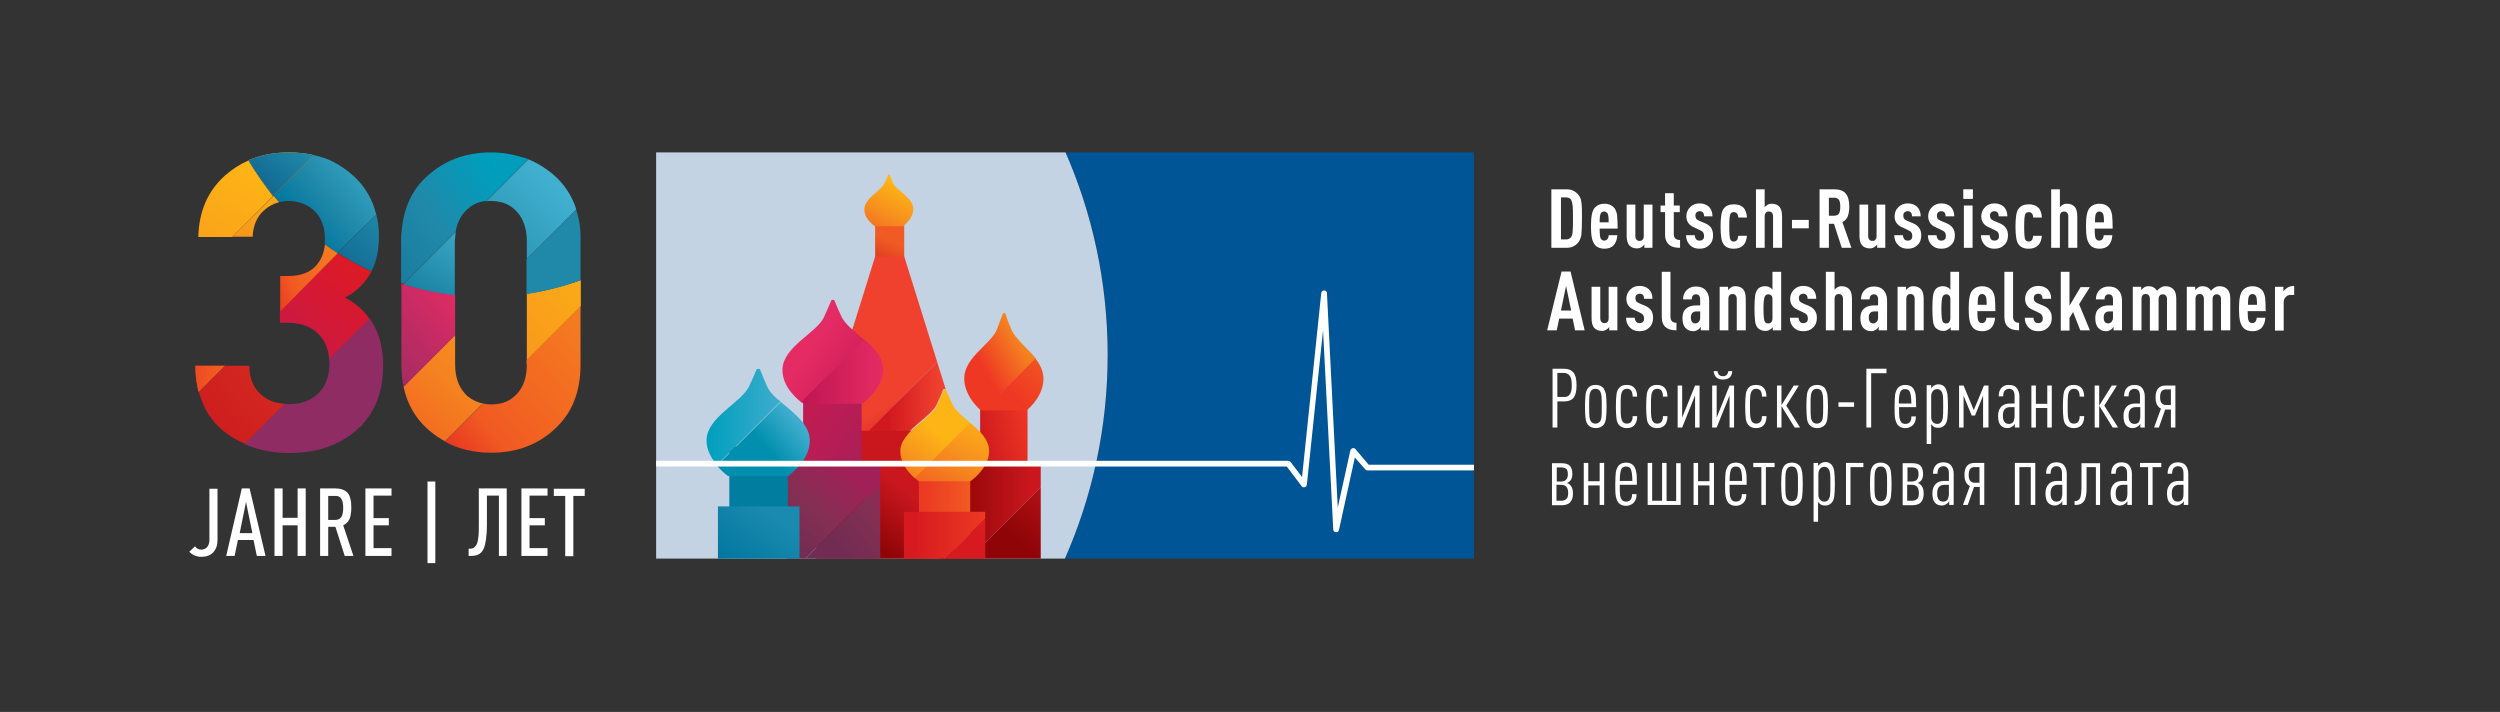 <?xml version="1.0" encoding="utf-8"?>
<!-- Generator: Adobe Illustrator 25.4.1, SVG Export Plug-In . SVG Version: 6.00 Build 0)  -->
<svg version="1.1" id="Layer_1" xmlns="http://www.w3.org/2000/svg" xmlns:xlink="http://www.w3.org/1999/xlink" x="0px" y="0px"
	 viewBox="0 0 833.3 237.3" style="enable-background:new 0 0 833.3 237.3;" xml:space="preserve">
<rect x="0" y="0" width="833.3" height="237.3" fill="#333333" stroke="none"/>
<style type="text/css">
	.st0{fill:url(#SVGID_1_);}
	.st1{fill:url(#SVGID_00000029736309008964576870000003684298300761489813_);}
	.st2{fill:url(#SVGID_00000170272317425465619300000011185165571400984470_);}
	.st3{fill:url(#SVGID_00000010300656299874948770000015167888763924980878_);}
	.st4{fill:url(#SVGID_00000072275403873402522820000012869585668619730089_);}
	.st5{fill:url(#SVGID_00000105392422391249880980000007434541262623305120_);}
	.st6{fill:url(#SVGID_00000038397526172344440130000013870016369386405028_);}
	.st7{fill:url(#SVGID_00000054239578065244402530000018064157125827490980_);}
	.st8{fill:url(#SVGID_00000171700986480064454150000002435221967172422021_);}
	.st9{fill:url(#SVGID_00000136410873871627311530000003163740545201537169_);}
	.st10{fill:url(#SVGID_00000013173237722063065000000001490504207978277258_);}
	.st11{fill:url(#SVGID_00000173877975479485665220000016604452066353936796_);}
	.st12{fill:url(#SVGID_00000111913689602397533320000003884701935004164019_);}
	.st13{fill:url(#SVGID_00000176018549611072219280000004372075522610715525_);}
	.st14{fill:url(#SVGID_00000127038597699374072400000005091690905852635831_);}
	.st15{fill:url(#SVGID_00000007428521991352806730000000624171850230925243_);}
	.st16{fill:url(#SVGID_00000140719667786325726910000018365798109259175852_);}
	.st17{fill:url(#SVGID_00000160887614253119664420000012789018899783611279_);}
	.st18{fill:url(#SVGID_00000158746443255201714530000014184331574370971264_);}
	.st19{fill:url(#SVGID_00000180332736293135435030000011210668250712156093_);}
	.st20{fill:url(#SVGID_00000129925639674268169280000013692719165251758240_);}
	.st21{fill:url(#SVGID_00000074404665811598629920000018152542116832682390_);}
	.st22{fill:url(#SVGID_00000063617464681464247450000009645255064583628950_);}
	.st23{fill:#FFFFFF;}
	.st24{clip-path:url(#SVGID_00000160188503292932952810000001274790026848542891_);}
	.st25{fill:#005596;}
	.st26{fill:#C4D3E3;}
	
		.st27{clip-path:url(#SVGID_00000133520646484023312820000001583104061478762666_);fill:url(#SVGID_00000080205154011764119390000016038769032595093425_);}
	.st28{clip-path:url(#SVGID_00000133520646484023312820000001583104061478762666_);}
	.st29{fill:url(#SVGID_00000002361930221062684420000009738108938143763851_);}
	.st30{fill:url(#SVGID_00000029742488962164259500000013786310175663365039_);}
	
		.st31{clip-path:url(#SVGID_00000133520646484023312820000001583104061478762666_);fill:url(#SVGID_00000108308627659407822900000002668440782824698544_);}
	
		.st32{clip-path:url(#SVGID_00000133520646484023312820000001583104061478762666_);fill:url(#SVGID_00000116199197865027530570000005376182235921231529_);}
	
		.st33{clip-path:url(#SVGID_00000133520646484023312820000001583104061478762666_);fill:url(#SVGID_00000003066034733677698590000016230918908825946000_);}
	
		.st34{clip-path:url(#SVGID_00000133520646484023312820000001583104061478762666_);fill:url(#SVGID_00000168076454248858312360000005264100244338735036_);}
	
		.st35{clip-path:url(#SVGID_00000133520646484023312820000001583104061478762666_);fill:url(#SVGID_00000133528455670889336320000011893519367340410802_);}
	
		.st36{clip-path:url(#SVGID_00000133520646484023312820000001583104061478762666_);fill:url(#SVGID_00000155830610215981555330000005450063389067460226_);}
	
		.st37{clip-path:url(#SVGID_00000133520646484023312820000001583104061478762666_);fill:url(#SVGID_00000152222521927226287720000007872858724429936299_);}
	.st38{fill:url(#SVGID_00000086683848893247918460000017864381972654483381_);}
	.st39{fill:url(#SVGID_00000050641550430728071900000008865345406507079043_);}
	
		.st40{clip-path:url(#SVGID_00000133520646484023312820000001583104061478762666_);fill:url(#SVGID_00000010301756100606592000000003942709451541077376_);}
	
		.st41{clip-path:url(#SVGID_00000133520646484023312820000001583104061478762666_);fill:url(#SVGID_00000041983508148482723670000011845884206865629106_);}
	.st42{fill:url(#SVGID_00000079449306315755668690000013568940400085306792_);}
	.st43{fill:url(#SVGID_00000111164177991807536820000014884394573958890131_);}
	
		.st44{clip-path:url(#SVGID_00000133520646484023312820000001583104061478762666_);fill:url(#SVGID_00000106866719440021379170000003069803768639813018_);}
	
		.st45{clip-path:url(#SVGID_00000133520646484023312820000001583104061478762666_);fill:url(#SVGID_00000116950666324195876670000002549482286852377785_);}
	.st46{fill:url(#SVGID_00000112606860102547360590000018328806861478093745_);}
	.st47{fill:url(#SVGID_00000005977485155290351150000015613180095647972030_);}
	
		.st48{clip-path:url(#SVGID_00000133520646484023312820000001583104061478762666_);fill:url(#SVGID_00000097471071208412946870000013208823633313106324_);}
	
		.st49{clip-path:url(#SVGID_00000133520646484023312820000001583104061478762666_);fill:url(#SVGID_00000170245042373216761490000007053020708211785361_);}
	.st50{fill:url(#SVGID_00000029734266406843327080000001539784780312728237_);}
	.st51{fill:url(#SVGID_00000018946540209604046530000009245611733022776970_);}
	.st52{clip-path:url(#SVGID_00000160188503292932952810000001274790026848542891_);fill:#FFFFFF;}
</style>
<g>
	<g>
		<linearGradient id="SVGID_1_" gradientUnits="userSpaceOnUse" x1="133.737" y1="111.997" x2="199.246" y2="46.218">
			<stop  offset="8.000650e-02" style="stop-color:#00759E"/>
			<stop  offset="0.311" style="stop-color:#2089A9"/>
			<stop  offset="0.741" style="stop-color:#3FADCD"/>
			<stop  offset="0.908" style="stop-color:#4AB5D6"/>
		</linearGradient>
		<path class="st0" d="M176.1,53.1l-14,14c0.5-0.1,1.1-0.1,1.6-0.1c3.6,0,6.5,1.2,8.6,3.6c2.2,2.4,3.3,5.7,3.3,9.8v5.9l16.5-16.5
			c-1.4-4.4-3.8-8.1-7.1-11.1C182.3,56.3,179.3,54.4,176.1,53.1z"/>
		
			<linearGradient id="SVGID_00000139268636020494420430000010388355840692702336_" gradientUnits="userSpaceOnUse" x1="43.433" y1="141.636" x2="164.706" y2="58.532">
			<stop  offset="0" style="stop-color:#003F74"/>
			<stop  offset="0.833" style="stop-color:#2089A9"/>
			<stop  offset="1" style="stop-color:#009EBD"/>
		</linearGradient>
		<path style="fill:url(#SVGID_00000139268636020494420430000010388355840692702336_);" d="M174,52.4c-3.2-1-6.6-1.6-10.3-1.6
			c-8.4,0-15.5,2.6-21.3,7.9c-4.7,4.2-7.4,9.7-8.3,16.3c-0.2,1.6-0.4,3.3-0.4,5.1v14.2c0.3,0.1,0.6,0.2,0.8,0.3l0.9-0.9l8.7-8.7
			l7.8-7.8c0.4-2.7,1.5-4.9,3.1-6.7c0.9-1,2-1.8,3.1-2.4c1.2-0.6,2.5-1,4-1.1l14-14C175.4,52.8,174.7,52.6,174,52.4z"/>
		
			<linearGradient id="SVGID_00000022548624730882144890000012957945415534549947_" gradientUnits="userSpaceOnUse" x1="85.889" y1="131.801" x2="123.644" y2="86.494">
			<stop  offset="0" style="stop-color:#C11755"/>
			<stop  offset="1" style="stop-color:#DF1A22"/>
		</linearGradient>
		<path style="fill:url(#SVGID_00000022548624730882144890000012957945415534549947_);" d="M115,99.2c4-2.1,6.9-5.1,8.8-8.7
			c-3.4-1.6-6.7-3.4-9.9-5.3c-0.4-0.3-0.9-0.5-1.3-0.8l-19.3,19.3v2.1v1.8h2.6c4.3,0,7.7,1.2,10.2,3.7c2.2,2.2,3.4,5,3.6,8.5
			l13.5-13.5C121.2,103.4,118.5,101.1,115,99.2z"/>
		
			<linearGradient id="SVGID_00000070081779463281000480000016425709986738520462_" gradientUnits="userSpaceOnUse" x1="123.619" y1="121.493" x2="370.588" y2="-133.387">
			<stop  offset="0" style="stop-color:#8F2C63"/>
			<stop  offset="1" style="stop-color:#E52B63"/>
		</linearGradient>
		<path style="fill:url(#SVGID_00000070081779463281000480000016425709986738520462_);" d="M123.9,107.2c-0.2-0.3-0.4-0.6-0.7-1
			l-13.5,13.5c0,0.4,0.1,0.9,0.1,1.3c0,0.1,0,0.2,0,0.2c0,4.2-1.3,7.5-3.7,9.9c-2.4,2.4-5.6,3.6-9.6,3.6c-0.1,0-0.1,0-0.2,0
			c-0.5,0-1,0-1.5-0.1L81.4,148c0.4,0.2,0.8,0.3,1.2,0.5c4.2,1.6,8.8,2.5,13.9,2.5c8.9,0,16.4-2.5,22.3-7.6c0.3-0.2,0.5-0.5,0.8-0.8
			l1.5-1.5c4.4-4.9,6.6-11.3,6.6-19.4C127.7,115.9,126.4,111.1,123.9,107.2z"/>
		<g>
			
				<linearGradient id="SVGID_00000072248042510929442260000013719467400285686971_" gradientUnits="userSpaceOnUse" x1="96.857" y1="115.322" x2="129.612" y2="72.551">
				<stop  offset="0" style="stop-color:#003F74"/>
				<stop  offset="1" style="stop-color:#2089A9"/>
			</linearGradient>
			<path style="fill:url(#SVGID_00000072248042510929442260000013719467400285686971_);" d="M125.8,73.2c-0.1-0.6-0.3-1.1-0.4-1.7
				l-6.1,6.1l-6.7,6.7c0.4,0.3,0.9,0.5,1.3,0.8c3.2,2,6.5,3.8,9.9,5.3c1.7-3.2,2.5-7.1,2.5-11.5C126.3,77,126.2,75.1,125.8,73.2z"/>
			
				<linearGradient id="SVGID_00000065049066331320846500000011049121708753210545_" gradientUnits="userSpaceOnUse" x1="93.853" y1="81.032" x2="127.149" y2="51.797">
				<stop  offset="0.172" style="stop-color:#00759E"/>
				<stop  offset="0.488" style="stop-color:#2089A9"/>
				<stop  offset="0.979" style="stop-color:#3FADCD"/>
			</linearGradient>
			<path style="fill:url(#SVGID_00000065049066331320846500000011049121708753210545_);" d="M125.4,71.5
				C125.4,71.5,125.4,71.5,125.4,71.5c-1.2-5-3.7-9.3-7.5-12.8c-2.1-1.9-4.4-3.5-6.9-4.8c-2-1-4.1-1.7-6.4-2.2L91.1,65.3
				c0.6,0.7,1.2,1.4,1.8,2.1c1.1-0.3,2.2-0.4,3.4-0.4c0.5,0,1,0,1.5,0.1c2.7,0.3,5.1,1.4,7,3.2c2.3,2.2,3.5,5.3,3.5,9.3
				c0,0.6,0,1.2-0.1,1.8c1.4,1,2.8,2,4.3,2.9c0,0,0,0,0,0l6.7-6.7h0L125.4,71.5z"/>
		</g>
		
			<linearGradient id="SVGID_00000034049348942712387870000014162010781023531410_" gradientUnits="userSpaceOnUse" x1="83.397" y1="99.009" x2="115.677" y2="87.034">
			<stop  offset="0" style="stop-color:#DF1A22"/>
			<stop  offset="0.43" style="stop-color:#F15A22"/>
			<stop  offset="1" style="stop-color:#F58220"/>
		</linearGradient>
		<path style="fill:url(#SVGID_00000034049348942712387870000014162010781023531410_);" d="M112.6,84.4c-1.5-0.9-2.9-1.9-4.3-2.9
			c-0.3,2.9-1.3,5.2-3,7.1c-2.1,2.3-5.2,3.4-9.3,3.4h-2.6v11.7v0.1L112.6,84.4C112.6,84.4,112.6,84.4,112.6,84.4z"/>
		
			<linearGradient id="SVGID_00000146467847170420977900000011546533311288350630_" gradientUnits="userSpaceOnUse" x1="176.552" y1="58.416" x2="59.464" y2="149.572">
			<stop  offset="0" style="stop-color:#F15A22"/>
			<stop  offset="1" style="stop-color:#CA171E"/>
		</linearGradient>
		<path style="fill:url(#SVGID_00000146467847170420977900000011546533311288350630_);" d="M87,131.5c-2.5-2.2-3.9-5.4-3.9-9.6h-8
			l-8.8,8.8c0,0,0,0,0,0c0.1,0.5,0.3,1.1,0.5,1.6c1.5,4.6,4,8.4,7.6,11.3c2.2,1.8,4.6,3.2,7.2,4.3l13.3-13.3
			C91.7,134.4,89.1,133.4,87,131.5z"/>
		
			<linearGradient id="SVGID_00000098214968244024133150000006536260511827393194_" gradientUnits="userSpaceOnUse" x1="86.479" y1="55.146" x2="39.651" y2="131.978">
			<stop  offset="0" style="stop-color:#FDB515"/>
			<stop  offset="1" style="stop-color:#F58220"/>
		</linearGradient>
		<path style="fill:url(#SVGID_00000098214968244024133150000006536260511827393194_);" d="M82.8,53.5c-2.8,1.2-5.4,2.9-7.8,5
			c-5.7,5.1-8.7,11.9-8.9,20.5h11.3l13.6-13.6C88.1,61.6,85.3,57.6,82.8,53.5z"/>
		
			<linearGradient id="SVGID_00000049939645883932719080000007766304517723055282_" gradientUnits="userSpaceOnUse" x1="96.924" y1="49.23" x2="67.094" y2="80.814">
			<stop  offset="0" style="stop-color:#FDB515"/>
			<stop  offset="1" style="stop-color:#F58220"/>
		</linearGradient>
		<path style="fill:url(#SVGID_00000049939645883932719080000007766304517723055282_);" d="M104.6,51.7c-2.6-0.6-5.4-0.9-8.3-0.9
			c-5,0-9.5,0.9-13.5,2.6c2.5,4.2,5.2,8.1,8.3,11.8L104.6,51.7z"/>
		
			<linearGradient id="SVGID_00000010299392207019100540000009918550241343306380_" gradientUnits="userSpaceOnUse" x1="71.271" y1="77.766" x2="98.341" y2="47.448">
			<stop  offset="0" style="stop-color:#003F74"/>
			<stop  offset="1" style="stop-color:#2089A9"/>
		</linearGradient>
		<path style="fill:url(#SVGID_00000010299392207019100540000009918550241343306380_);" d="M104.6,51.7c-2.6-0.6-5.4-0.9-8.3-0.9
			c-5,0-9.5,0.9-13.5,2.6c2.5,4.2,5.2,8.1,8.3,11.8L104.6,51.7z"/>
		
			<linearGradient id="SVGID_00000081624415925432060420000004325752420778570131_" gradientUnits="userSpaceOnUse" x1="122.713" y1="81.89" x2="57.351" y2="132.776">
			<stop  offset="0" style="stop-color:#F15A22"/>
			<stop  offset="1" style="stop-color:#CA171E"/>
		</linearGradient>
		<path style="fill:url(#SVGID_00000081624415925432060420000004325752420778570131_);" d="M65.1,121.9c0,3.2,0.4,6.1,1.1,8.8
			l8.8-8.8H65.1z"/>
		
			<linearGradient id="SVGID_00000053537408119368076710000001948136666364363424_" gradientUnits="userSpaceOnUse" x1="41.82" y1="126.339" x2="112.562" y2="126.339">
			<stop  offset="0" style="stop-color:#DF1A22"/>
			<stop  offset="0.43" style="stop-color:#F15A22"/>
			<stop  offset="1" style="stop-color:#F58220"/>
		</linearGradient>
		<path style="fill:url(#SVGID_00000053537408119368076710000001948136666364363424_);" d="M65.1,121.9c0,3.2,0.4,6.1,1.1,8.8
			l8.8-8.8H65.1z"/>
		
			<linearGradient id="SVGID_00000148643751730371979040000011099706870078499981_" gradientUnits="userSpaceOnUse" x1="97.666" y1="57.515" x2="68.932" y2="93.996">
			<stop  offset="0" style="stop-color:#FDB515"/>
			<stop  offset="1" style="stop-color:#F58220"/>
		</linearGradient>
		<path style="fill:url(#SVGID_00000148643751730371979040000011099706870078499981_);" d="M77.5,78.9h6.7c0.2-3.7,1.4-6.6,3.7-8.7
			c1.5-1.4,3.2-2.3,5.1-2.8c-0.6-0.7-1.2-1.4-1.8-2.1L77.5,78.9z"/>
		
			<linearGradient id="SVGID_00000037670175098000542700000002450419962070804147_" gradientUnits="userSpaceOnUse" x1="132.948" y1="171.771" x2="206.206" y2="107.725">
			<stop  offset="0.157" style="stop-color:#DF1A22"/>
			<stop  offset="0.43" style="stop-color:#F15A22"/>
			<stop  offset="1" style="stop-color:#F58220"/>
		</linearGradient>
		<path style="fill:url(#SVGID_00000037670175098000542700000002450419962070804147_);" d="M175.6,121.5c0,4.2-1.1,7.4-3.3,9.8
			c-2.2,2.4-5,3.5-8.6,3.5c-0.9,0-1.8-0.1-2.7-0.3l-12.7,12.7c4.5,2.5,9.7,3.7,15.4,3.7c8.4,0,15.5-2.6,21.2-7.9
			c5.8-5.3,8.6-12.4,8.6-21.4V102l-18,18V121.5z"/>
		
			<linearGradient id="SVGID_00000083780649448450713300000010946986355250792358_" gradientUnits="userSpaceOnUse" x1="203.682" y1="80.182" x2="145.478" y2="140.465">
			<stop  offset="0" style="stop-color:#FDB515"/>
			<stop  offset="1" style="stop-color:#F58220"/>
		</linearGradient>
		<path style="fill:url(#SVGID_00000083780649448450713300000010946986355250792358_);" d="M175.6,97.9v20.2v1.9l18-18v-1.9v-6.7
			C187.8,95.4,181.8,97,175.6,97.9z"/>
		
			<linearGradient id="SVGID_00000085235400285187774900000000382746923784230540_" gradientUnits="userSpaceOnUse" x1="195.958" y1="78.575" x2="120.433" y2="161.95">
			<stop  offset="0" style="stop-color:#FDB515"/>
			<stop  offset="0.598" style="stop-color:#F58220"/>
			<stop  offset="0.883" style="stop-color:#F15A22"/>
		</linearGradient>
		<path style="fill:url(#SVGID_00000085235400285187774900000000382746923784230540_);" d="M159.5,134.1c-1.7-0.6-3.3-1.5-4.5-2.9
			c-2.2-2.4-3.3-5.6-3.3-9.8v-9.7l-17.2,17.2c1.2,5.6,3.8,10.3,7.9,14c1.5,1.3,3,2.5,4.7,3.5c0.4,0.2,0.8,0.4,1.2,0.7l12.7-12.7
			C160.5,134.4,160,134.3,159.5,134.1z"/>
		
			<linearGradient id="SVGID_00000093860404135387631130000015531034208888393100_" gradientUnits="userSpaceOnUse" x1="-76.118" y1="117.358" x2="124.656" y2="91.507">
			<stop  offset="0" style="stop-color:#003F74"/>
			<stop  offset="1" style="stop-color:#2089A9"/>
		</linearGradient>
		<path style="fill:url(#SVGID_00000093860404135387631130000015531034208888393100_);" d="M192.1,70.1c0-0.1-0.1-0.1-0.1-0.2
			l-16.5,16.5v0.3v11.3c6.2-0.9,12.2-2.5,18-4.6V80.1C193.6,76.5,193.1,73.1,192.1,70.1z"/>
		
			<linearGradient id="SVGID_00000137812588161884578060000016573813803999262387_" gradientUnits="userSpaceOnUse" x1="43.852" y1="94.941" x2="146.185" y2="94.941">
			<stop  offset="0" style="stop-color:#C11755"/>
			<stop  offset="1" style="stop-color:#DF1A22"/>
		</linearGradient>
		<path style="fill:url(#SVGID_00000137812588161884578060000016573813803999262387_);" d="M134.5,94.7c-0.3-0.1-0.6-0.2-0.8-0.3
			v1.1L134.5,94.7z"/>
		
			<linearGradient id="SVGID_00000005232801121814896670000003257846567429846947_" gradientUnits="userSpaceOnUse" x1="-1.736" y1="101.702" x2="-48.234" y2="159.167" gradientTransform="matrix(0.837 1.510000e-02 1.510000e-02 0.837 179.596 -17.091)">
			<stop  offset="0" style="stop-color:#FDB515"/>
			<stop  offset="1" style="stop-color:#F58220"/>
		</linearGradient>
		<path style="fill:url(#SVGID_00000005232801121814896670000003257846567429846947_);" d="M121.1,141.1l-1.5,1.5
			C120.2,142.1,120.7,141.6,121.1,141.1z"/>
		
			<linearGradient id="SVGID_00000026841533845194369760000004607177590602069421_" gradientUnits="userSpaceOnUse" x1="109.738" y1="152.819" x2="192.717" y2="67.182">
			<stop  offset="0" style="stop-color:#8F2C63"/>
			<stop  offset="1" style="stop-color:#E52B63"/>
		</linearGradient>
		<path style="fill:url(#SVGID_00000026841533845194369760000004607177590602069421_);" d="M121.1,141.1l-1.5,1.5
			C120.2,142.1,120.7,141.6,121.1,141.1z"/>
		
			<linearGradient id="SVGID_00000021803421111597769930000014915213741474283937_" gradientUnits="userSpaceOnUse" x1="117.287" y1="127.382" x2="153.019" y2="95.169">
			<stop  offset="0" style="stop-color:#8F2C63"/>
			<stop  offset="1" style="stop-color:#E52B63"/>
		</linearGradient>
		<path style="fill:url(#SVGID_00000021803421111597769930000014915213741474283937_);" d="M136,95.1c-0.4-0.1-0.8-0.3-1.2-0.4
			c-0.1,0-0.1,0-0.2-0.1l-0.8,0.8v0.3v1.6v24.3c0,2.2,0.2,4.3,0.5,6.3c0.1,0.4,0.2,0.7,0.2,1.1l17.2-17.2v-1.3V98.3
			C146.3,97.7,141,96.6,136,95.1z"/>
		
			<linearGradient id="SVGID_00000165219124055490765990000017010796761799320245_" gradientUnits="userSpaceOnUse" x1="131.994" y1="114.802" x2="156.628" y2="74.198">
			<stop  offset="0.172" style="stop-color:#00759E"/>
			<stop  offset="0.488" style="stop-color:#2089A9"/>
			<stop  offset="0.979" style="stop-color:#3FADCD"/>
		</linearGradient>
		<path style="fill:url(#SVGID_00000165219124055490765990000017010796761799320245_);" d="M151.9,77.3l-7.8,7.8l0.1,0.1l-0.1-0.1
			l-8.7,8.7l-0.9,0.9c0.1,0,0.1,0,0.2,0.1c0.4,0.1,0.8,0.3,1.2,0.4c5.1,1.5,10.3,2.6,15.7,3.2V80.4
			C151.7,79.3,151.8,78.3,151.9,77.3z"/>
	</g>
	<g>
		<path class="st23" d="M527.1,67.4c0.2,1.1,0.2,2.9,0.2,5.4c0,2.5-0.1,4.3-0.2,5.5c-0.2,1.1-0.6,2.1-1.2,2.7
			c-1,1.1-2.2,1.6-3.8,1.6h-5V63.1h5c1.6,0,2.8,0.5,3.8,1.6C526.6,65.4,527,66.3,527.1,67.4z M524.3,72.8c0-1.9,0-3.3-0.1-4.2
			c-0.1-0.9-0.3-1.6-0.5-2c-0.3-0.5-0.9-0.8-1.6-0.8h-1.8v14h1.8c0.7,0,1.2-0.3,1.6-0.8c0.3-0.4,0.5-1.1,0.5-2
			C524.3,76.2,524.3,74.8,524.3,72.8z"/>
		<path class="st23" d="M539.2,76.2h-6c0,1.8,0.1,3,0.4,3.4c0.3,0.4,0.6,0.6,1.1,0.6c0.5,0,0.8-0.2,1.1-0.5c0.2-0.3,0.4-0.7,0.4-1.3
			h2.9c-0.1,1.4-0.5,2.5-1.2,3.3c-0.7,0.8-1.8,1.2-3.1,1.2c-1.3,0-2.4-0.4-3.1-1.2c-0.5-0.6-0.9-1.4-1.1-2.4c-0.2-1-0.3-2.3-0.3-3.9
			c0-1.6,0.1-2.9,0.3-3.9c0.2-1,0.5-1.8,1.1-2.4c0.8-0.8,1.8-1.2,3.1-1.2c1.3,0,2.3,0.4,3.1,1.2c0.5,0.5,0.9,1.4,1.1,2.5
			C539.1,72.7,539.2,74.3,539.2,76.2z M536.2,74.1c0-1.6-0.1-2.6-0.4-3c-0.3-0.4-0.7-0.6-1.1-0.6c-0.5,0-0.9,0.2-1.1,0.6
			c-0.3,0.4-0.4,1.4-0.4,3H536.2z"/>
		<path class="st23" d="M550.9,82.6h-2.8v-1.1c-0.3,0.4-0.6,0.7-1,0.9c-0.5,0.3-0.9,0.4-1.5,0.4c-1.1,0-2-0.4-2.6-1.1
			c-0.5-0.6-0.8-1.7-0.8-3.1V68.2h2.9v10.4c0,0.5,0.1,1,0.4,1.3c0.3,0.3,0.6,0.4,1,0.4c0.4,0,0.8-0.1,1-0.4c0.3-0.3,0.4-0.7,0.4-1.3
			V68.2h2.9V82.6z"/>
		<path class="st23" d="M560,82.6c-1.6,0-2.8-0.3-3.5-0.9c-1-0.8-1.5-1.9-1.5-3.5v-7.5h-1.5v-2.2h1.5v-4.1h2.9v4.1h2v2.2h-2v7.3
			c0,1.3,0.7,2,2.1,2V82.6z"/>
		<path class="st23" d="M571,78.5c0,1.3-0.4,2.4-1.3,3.2c-0.8,0.8-1.8,1.2-3.2,1.2c-1.4,0-2.4-0.4-3.2-1.2c-0.9-0.9-1.3-2-1.3-3.3
			h2.9c0,0.6,0.2,1,0.5,1.4c0.3,0.3,0.6,0.4,1.1,0.4c0.5,0,0.8-0.1,1.1-0.4c0.3-0.2,0.4-0.6,0.4-1.2c0-0.4-0.1-0.8-0.3-1.1
			c-0.2-0.3-0.6-0.6-1.1-0.8l-1.9-0.9c-1-0.4-1.7-1-2.1-1.7c-0.3-0.5-0.5-1.2-0.5-2c0-1.2,0.4-2.2,1.3-3.1c0.8-0.8,1.9-1.2,3.1-1.2
			c1.3,0,2.3,0.4,3.1,1.1c0.8,0.8,1.2,1.9,1.2,3.2H568c0-0.6-0.1-1-0.4-1.3c-0.3-0.3-0.6-0.4-1-0.4c-0.4,0-0.8,0.1-1.1,0.4
			c-0.3,0.3-0.4,0.6-0.4,1.1c0,0.3,0.1,0.6,0.2,0.9c0.2,0.3,0.6,0.6,1.1,0.8l1.9,0.8c1,0.4,1.7,1,2.1,1.6
			C570.8,76.7,571,77.5,571,78.5z"/>
		<path class="st23" d="M582.3,78.4c-0.1,1.5-0.5,2.7-1.3,3.4c-0.7,0.7-1.7,1.1-3.1,1.1c-1.6,0-2.7-0.5-3.4-1.5
			c-0.7-0.9-1-2.9-1-5.9c0-3,0.3-5,1-5.9c0.7-1,1.9-1.5,3.4-1.5c1.3,0,2.3,0.3,3.1,1c0.8,0.7,1.2,1.9,1.3,3.4h-2.9
			c0-0.6-0.2-1.1-0.4-1.3c-0.2-0.3-0.6-0.5-1.1-0.5c-0.5,0-0.9,0.2-1.1,0.6c-0.3,0.5-0.4,1.9-0.4,4.3c0,2.4,0.1,3.8,0.4,4.3
			c0.2,0.4,0.6,0.6,1.1,0.6c0.5,0,0.8-0.2,1.1-0.5c0.2-0.3,0.3-0.8,0.4-1.4H582.3z"/>
		<path class="st23" d="M593.9,82.6H591V72.2c0-0.5-0.1-1-0.4-1.3c-0.3-0.3-0.6-0.4-1-0.4c-0.4,0-0.8,0.1-1,0.4
			c-0.3,0.3-0.4,0.7-0.4,1.3v10.4h-2.9V63.1h2.9v6c0.2-0.3,0.5-0.6,0.9-0.8c0.4-0.3,0.9-0.4,1.5-0.4c1.1,0,2,0.4,2.6,1.1
			c0.5,0.6,0.8,1.7,0.8,3.1V82.6z"/>
		<path class="st23" d="M602.9,76.1h-5.6v-2.8h5.6V76.1z"/>
		<path class="st23" d="M617.1,82.6h-3.2l-2.6-8h-1.7v8h-3.1V63.1h4.9c1.8,0,3.1,0.5,3.8,1.4c0.8,0.9,1.2,2.4,1.2,4.4
			c0,1.3-0.2,2.4-0.5,3.2c-0.3,0.8-0.9,1.5-1.8,1.9L617.1,82.6z M613,71.1c0.3-0.5,0.4-1.3,0.4-2.2c0-1-0.1-1.7-0.4-2.2
			c-0.3-0.5-0.8-0.8-1.5-0.8h-1.9v6h1.9C612.3,71.8,612.8,71.6,613,71.1z"/>
		<path class="st23" d="M628.5,82.6h-2.8v-1.1c-0.3,0.4-0.6,0.7-1,0.9c-0.5,0.3-0.9,0.4-1.5,0.4c-1.1,0-2-0.4-2.6-1.1
			c-0.5-0.6-0.8-1.7-0.8-3.1V68.2h2.9v10.4c0,0.5,0.1,1,0.4,1.3c0.3,0.3,0.6,0.4,1,0.4c0.4,0,0.8-0.1,1-0.4c0.3-0.3,0.4-0.7,0.4-1.3
			V68.2h2.9V82.6z"/>
		<path class="st23" d="M640.4,78.5c0,1.3-0.4,2.4-1.3,3.2c-0.8,0.8-1.8,1.2-3.2,1.2c-1.4,0-2.4-0.4-3.2-1.2c-0.9-0.9-1.3-2-1.3-3.3
			h2.9c0,0.6,0.2,1,0.5,1.4c0.3,0.3,0.6,0.4,1.1,0.4c0.5,0,0.8-0.1,1.1-0.4c0.3-0.2,0.4-0.6,0.4-1.2c0-0.4-0.1-0.8-0.3-1.1
			c-0.2-0.3-0.6-0.6-1.1-0.8l-1.9-0.9c-1-0.4-1.7-1-2.1-1.7c-0.3-0.5-0.5-1.2-0.5-2c0-1.2,0.4-2.2,1.3-3.1c0.8-0.8,1.9-1.2,3.1-1.2
			c1.3,0,2.3,0.4,3.1,1.1c0.8,0.8,1.2,1.9,1.2,3.2h-2.9c0-0.6-0.1-1-0.4-1.3c-0.3-0.3-0.6-0.4-1-0.4c-0.4,0-0.8,0.1-1.1,0.4
			c-0.3,0.3-0.4,0.6-0.4,1.1c0,0.3,0.1,0.6,0.2,0.9c0.2,0.3,0.6,0.6,1.1,0.8l1.9,0.8c1,0.4,1.7,1,2.1,1.6
			C640.2,76.7,640.4,77.5,640.4,78.5z"/>
		<path class="st23" d="M651.6,78.5c0,1.3-0.4,2.4-1.3,3.2c-0.8,0.8-1.8,1.2-3.2,1.2c-1.4,0-2.4-0.4-3.2-1.2c-0.9-0.9-1.3-2-1.3-3.3
			h2.9c0,0.6,0.2,1,0.5,1.4c0.3,0.3,0.6,0.4,1.1,0.4c0.5,0,0.8-0.1,1.1-0.4c0.3-0.2,0.4-0.6,0.4-1.2c0-0.4-0.1-0.8-0.3-1.1
			c-0.2-0.3-0.6-0.6-1.1-0.8l-1.9-0.9c-1-0.4-1.7-1-2.1-1.7c-0.3-0.5-0.5-1.2-0.5-2c0-1.2,0.4-2.2,1.3-3.1c0.8-0.8,1.9-1.2,3.1-1.2
			c1.3,0,2.3,0.4,3.1,1.1c0.8,0.8,1.2,1.9,1.2,3.2h-2.9c0-0.6-0.1-1-0.4-1.3c-0.3-0.3-0.6-0.4-1-0.4c-0.4,0-0.8,0.1-1.1,0.4
			c-0.3,0.3-0.4,0.6-0.4,1.1c0,0.3,0.1,0.6,0.2,0.9c0.2,0.3,0.6,0.6,1.1,0.8l1.9,0.8c1,0.4,1.7,1,2.1,1.6
			C651.4,76.7,651.6,77.5,651.6,78.5z"/>
		<path class="st23" d="M657.6,66.3h-3.2v-3.2h3.2V66.3z M657.5,82.6h-2.9V68.5h2.9V82.6z"/>
		<path class="st23" d="M669.3,78.5c0,1.3-0.4,2.4-1.3,3.2c-0.8,0.8-1.8,1.2-3.2,1.2c-1.4,0-2.4-0.4-3.2-1.2c-0.9-0.9-1.3-2-1.3-3.3
			h2.9c0,0.6,0.2,1,0.5,1.4c0.3,0.3,0.6,0.4,1.1,0.4c0.5,0,0.8-0.1,1.1-0.4c0.3-0.2,0.4-0.6,0.4-1.2c0-0.4-0.1-0.8-0.3-1.1
			c-0.2-0.3-0.6-0.6-1.1-0.8l-1.9-0.9c-1-0.4-1.7-1-2.1-1.7c-0.3-0.5-0.5-1.2-0.5-2c0-1.2,0.4-2.2,1.3-3.1c0.8-0.8,1.9-1.2,3.1-1.2
			c1.3,0,2.3,0.4,3.1,1.1c0.8,0.8,1.2,1.9,1.2,3.2h-2.9c0-0.6-0.1-1-0.4-1.3c-0.3-0.3-0.6-0.4-1-0.4c-0.4,0-0.8,0.1-1.1,0.4
			c-0.3,0.3-0.4,0.6-0.4,1.1c0,0.3,0.1,0.6,0.2,0.9c0.2,0.3,0.6,0.6,1.1,0.8l1.9,0.8c1,0.4,1.7,1,2.1,1.6
			C669.1,76.7,669.3,77.5,669.3,78.5z"/>
		<path class="st23" d="M680.6,78.4c-0.1,1.5-0.5,2.7-1.3,3.4c-0.7,0.7-1.7,1.1-3.1,1.1c-1.6,0-2.7-0.5-3.4-1.5
			c-0.7-0.9-1-2.9-1-5.9c0-3,0.3-5,1-5.9c0.7-1,1.9-1.5,3.4-1.5c1.3,0,2.3,0.3,3.1,1c0.8,0.7,1.2,1.9,1.3,3.4h-2.9
			c0-0.6-0.2-1.1-0.4-1.3c-0.2-0.3-0.6-0.5-1.1-0.5c-0.5,0-0.9,0.2-1.1,0.6c-0.3,0.5-0.4,1.9-0.4,4.3c0,2.4,0.1,3.8,0.4,4.3
			c0.2,0.4,0.6,0.6,1.1,0.6c0.5,0,0.8-0.2,1.1-0.5c0.2-0.3,0.3-0.8,0.4-1.4H680.6z"/>
		<path class="st23" d="M692.3,82.6h-2.9V72.2c0-0.5-0.1-1-0.4-1.3c-0.3-0.3-0.6-0.4-1-0.4c-0.4,0-0.8,0.1-1,0.4
			c-0.3,0.3-0.4,0.7-0.4,1.3v10.4h-2.9V63.1h2.9v6c0.2-0.3,0.5-0.6,0.9-0.8c0.4-0.3,0.9-0.4,1.5-0.4c1.1,0,2,0.4,2.6,1.1
			c0.5,0.6,0.8,1.7,0.8,3.1V82.6z"/>
		<path class="st23" d="M704.2,76.2h-6c0,1.8,0.1,3,0.4,3.4c0.3,0.4,0.6,0.6,1.1,0.6c0.5,0,0.8-0.2,1.1-0.5c0.2-0.3,0.4-0.7,0.4-1.3
			h2.9c-0.1,1.4-0.5,2.5-1.2,3.3c-0.7,0.8-1.8,1.2-3.1,1.2c-1.3,0-2.4-0.4-3.1-1.2c-0.5-0.6-0.9-1.4-1.1-2.4c-0.2-1-0.3-2.3-0.3-3.9
			c0-1.6,0.1-2.9,0.3-3.9c0.2-1,0.5-1.8,1.1-2.4c0.8-0.8,1.8-1.2,3.1-1.2c1.3,0,2.3,0.4,3.1,1.2c0.5,0.5,0.9,1.4,1.1,2.5
			C704.1,72.7,704.2,74.3,704.2,76.2z M701.3,74.1c0-1.6-0.1-2.6-0.4-3c-0.3-0.4-0.7-0.6-1.1-0.6c-0.5,0-0.9,0.2-1.1,0.6
			c-0.3,0.4-0.4,1.4-0.4,3H701.3z"/>
		<path class="st23" d="M528.2,110.1H525l-0.8-3.9h-4.5l-0.8,3.9h-3.2l4.8-19.6h3L528.2,110.1z M523.7,103.5l-1.7-8.2l-1.7,8.2
			H523.7z"/>
		<path class="st23" d="M539.2,110.1h-2.8V109c-0.3,0.4-0.6,0.7-1,0.9c-0.5,0.3-0.9,0.4-1.5,0.4c-1.1,0-2-0.4-2.6-1.1
			c-0.5-0.6-0.8-1.7-0.8-3.1V95.6h2.9v10.4c0,0.5,0.1,1,0.4,1.3c0.3,0.3,0.6,0.4,1,0.4c0.4,0,0.8-0.1,1-0.4c0.3-0.3,0.4-0.7,0.4-1.3
			V95.6h2.9V110.1z"/>
		<path class="st23" d="M551,106c0,1.3-0.4,2.4-1.3,3.2c-0.8,0.8-1.8,1.2-3.2,1.2c-1.4,0-2.4-0.4-3.2-1.2c-0.9-0.9-1.3-2-1.3-3.3
			h2.9c0,0.6,0.2,1,0.5,1.4c0.3,0.3,0.6,0.4,1.1,0.4c0.5,0,0.8-0.1,1.1-0.4c0.3-0.2,0.4-0.6,0.4-1.2c0-0.4-0.1-0.8-0.3-1.1
			c-0.2-0.3-0.6-0.6-1.1-0.8l-1.9-0.9c-1-0.4-1.7-1-2.1-1.7c-0.3-0.5-0.5-1.2-0.5-2c0-1.2,0.4-2.2,1.3-3.1c0.8-0.8,1.8-1.2,3.1-1.2
			c1.3,0,2.3,0.4,3.1,1.1c0.8,0.8,1.2,1.9,1.2,3.2H548c0-0.6-0.1-1-0.4-1.3c-0.3-0.3-0.6-0.4-1-0.4c-0.4,0-0.8,0.1-1.1,0.4
			c-0.3,0.3-0.4,0.6-0.4,1.1c0,0.3,0.1,0.6,0.2,0.9c0.2,0.3,0.6,0.6,1.1,0.8l1.9,0.8c1,0.4,1.7,1,2.1,1.6
			C550.8,104.2,551,104.9,551,106z"/>
		<path class="st23" d="M558.8,110.1c-1.5,0-2.7-0.3-3.4-0.9c-1-0.7-1.5-1.9-1.5-3.5V90.6h2.9v15c0,1.3,0.7,2,2,2V110.1z"/>
		<path class="st23" d="M569.6,110.1h-2.7v-1.2c-0.3,0.5-0.6,0.8-0.9,1c-0.5,0.3-1,0.5-1.6,0.5c-1.1,0-2-0.4-2.7-1.2
			c-0.6-0.7-0.9-1.8-0.9-3.2c0-1.4,0.4-2.5,1.3-3.2c0.8-0.7,1.9-1,3.3-1h1.3v-2c0-1.1-0.5-1.7-1.4-1.7c-0.4,0-0.7,0.1-1,0.4
			c-0.3,0.3-0.4,0.8-0.4,1.3H561c0-1.3,0.4-2.3,1.2-3.1c0.8-0.8,1.8-1.2,3.1-1.2c1.4,0,2.4,0.4,3.1,1.1c0.8,0.8,1.3,2,1.3,3.4V110.1
			z M566.7,105.9v-2.1h-1c-0.7,0-1.2,0.1-1.5,0.4c-0.4,0.3-0.6,0.9-0.6,1.6c0,1.3,0.5,2,1.5,2c0.4,0,0.8-0.2,1.1-0.5
			C566.6,106.9,566.7,106.5,566.7,105.9z"/>
		<path class="st23" d="M581.8,110.1h-2.9V99.7c0-0.5-0.1-1-0.4-1.3c-0.3-0.3-0.6-0.4-1-0.4c-0.4,0-0.8,0.1-1,0.4
			c-0.3,0.3-0.4,0.7-0.4,1.3v10.4h-2.9V95.6l2.8,0v1.1c0.3-0.4,0.7-0.7,1-0.9c0.4-0.3,0.9-0.4,1.5-0.4c1.1,0,2,0.4,2.6,1.1
			c0.5,0.6,0.8,1.7,0.8,3.1V110.1z"/>
		<path class="st23" d="M593.7,110.1h-2.8V109c-0.1,0.3-0.5,0.6-1,0.9c-0.4,0.3-0.9,0.4-1.5,0.4c-1.1,0-1.9-0.4-2.6-1.1
			c-0.4-0.5-0.7-1.3-0.8-2.2c-0.1-0.9-0.2-2.3-0.2-4.2s0.1-3.2,0.2-4.1c0.1-0.9,0.4-1.7,0.8-2.2c0.6-0.8,1.5-1.1,2.6-1.1
			c0.5,0,1,0.1,1.5,0.4c0.3,0.1,0.6,0.4,0.9,0.8v-6h2.9V110.1z M590.8,106v-6.2c0-0.6-0.1-1.1-0.4-1.3c-0.3-0.3-0.6-0.4-1-0.4
			c-0.4,0-0.8,0.2-1.1,0.6c-0.3,0.4-0.5,1.8-0.5,4.3c0,2.5,0.2,3.9,0.5,4.3c0.3,0.4,0.6,0.5,1.1,0.5c0.4,0,0.7-0.1,1-0.4
			C590.7,107.1,590.8,106.6,590.8,106z"/>
		<path class="st23" d="M605.6,106c0,1.3-0.4,2.4-1.3,3.2c-0.8,0.8-1.8,1.2-3.2,1.2c-1.4,0-2.4-0.4-3.2-1.2c-0.9-0.9-1.3-2-1.3-3.3
			h2.9c0,0.6,0.2,1,0.5,1.4c0.3,0.3,0.6,0.4,1.1,0.4c0.5,0,0.8-0.1,1.1-0.4c0.3-0.2,0.4-0.6,0.4-1.2c0-0.4-0.1-0.8-0.3-1.1
			c-0.2-0.3-0.6-0.6-1.1-0.8l-1.9-0.9c-1-0.4-1.7-1-2.1-1.7c-0.3-0.5-0.5-1.2-0.5-2c0-1.2,0.4-2.2,1.3-3.1c0.8-0.8,1.8-1.2,3.1-1.2
			c1.3,0,2.3,0.4,3.1,1.1c0.8,0.8,1.2,1.9,1.2,3.2h-2.9c0-0.6-0.1-1-0.4-1.3c-0.3-0.3-0.6-0.4-1-0.4c-0.4,0-0.8,0.1-1.1,0.4
			c-0.3,0.3-0.4,0.6-0.4,1.1c0,0.3,0.1,0.6,0.2,0.9c0.2,0.3,0.6,0.6,1.1,0.8l1.9,0.8c1,0.4,1.7,1,2.1,1.6
			C605.4,104.2,605.6,104.9,605.6,106z"/>
		<path class="st23" d="M617.2,110.1h-2.9V99.7c0-0.5-0.1-1-0.4-1.3c-0.3-0.3-0.6-0.4-1-0.4c-0.4,0-0.8,0.1-1,0.4
			c-0.3,0.3-0.4,0.7-0.4,1.3v10.4h-2.9V90.6h2.9v6c0.2-0.3,0.5-0.6,0.9-0.8c0.4-0.3,0.9-0.4,1.5-0.4c1.1,0,2,0.4,2.6,1.1
			c0.5,0.6,0.8,1.7,0.8,3.1V110.1z"/>
		<path class="st23" d="M628.9,110.1h-2.7v-1.2c-0.3,0.5-0.6,0.8-0.9,1c-0.5,0.3-1,0.5-1.6,0.5c-1.1,0-2-0.4-2.7-1.2
			c-0.6-0.7-0.9-1.8-0.9-3.2c0-1.4,0.4-2.5,1.3-3.2c0.8-0.7,1.9-1,3.3-1h1.3v-2c0-1.1-0.5-1.7-1.4-1.7c-0.4,0-0.7,0.1-1,0.4
			c-0.3,0.3-0.4,0.8-0.4,1.3h-2.9c0-1.3,0.4-2.3,1.2-3.1c0.8-0.8,1.8-1.2,3.1-1.2c1.4,0,2.4,0.4,3.1,1.1c0.8,0.8,1.3,2,1.3,3.4
			V110.1z M626,105.9v-2.1h-1c-0.7,0-1.2,0.1-1.5,0.4c-0.4,0.3-0.6,0.9-0.6,1.6c0,1.3,0.5,2,1.5,2c0.4,0,0.8-0.2,1.1-0.5
			C625.9,106.9,626,106.5,626,105.9z"/>
		<path class="st23" d="M641.1,110.1h-2.9V99.7c0-0.5-0.1-1-0.4-1.3c-0.3-0.3-0.6-0.4-1-0.4c-0.4,0-0.8,0.1-1,0.4
			c-0.3,0.3-0.4,0.7-0.4,1.3v10.4h-2.9V95.6h2.8v1.1c0.3-0.4,0.6-0.7,1-0.9c0.4-0.3,0.9-0.4,1.5-0.4c1.1,0,2,0.4,2.6,1.1
			c0.5,0.6,0.8,1.7,0.8,3.1V110.1z"/>
		<path class="st23" d="M653,110.1h-2.8V109c-0.1,0.3-0.5,0.6-1,0.9c-0.4,0.3-0.9,0.4-1.5,0.4c-1.1,0-1.9-0.4-2.6-1.1
			c-0.4-0.5-0.7-1.3-0.8-2.2s-0.2-2.3-0.2-4.2s0.1-3.2,0.2-4.1c0.1-0.9,0.4-1.7,0.8-2.2c0.6-0.8,1.5-1.1,2.6-1.1
			c0.5,0,1,0.1,1.5,0.4c0.3,0.1,0.6,0.4,0.9,0.8v-6h2.9V110.1z M650.1,106v-6.2c0-0.6-0.1-1.1-0.4-1.3c-0.3-0.3-0.6-0.4-1-0.4
			c-0.4,0-0.8,0.2-1.1,0.6c-0.3,0.4-0.5,1.8-0.5,4.3c0,2.5,0.2,3.9,0.5,4.3c0.3,0.4,0.6,0.5,1.1,0.5c0.4,0,0.7-0.1,1-0.4
			C649.9,107.1,650.1,106.6,650.1,106z"/>
		<path class="st23" d="M665.1,103.7h-6c0,1.8,0.1,3,0.4,3.4c0.3,0.4,0.6,0.6,1.1,0.6c0.5,0,0.8-0.2,1.1-0.5
			c0.2-0.3,0.4-0.7,0.4-1.3h2.9c-0.1,1.4-0.5,2.5-1.2,3.3c-0.7,0.8-1.8,1.2-3.1,1.2c-1.3,0-2.4-0.4-3.1-1.2
			c-0.5-0.6-0.9-1.4-1.1-2.4c-0.2-1-0.3-2.3-0.3-3.9c0-1.6,0.1-2.9,0.3-3.9c0.2-1,0.5-1.8,1.1-2.4c0.8-0.8,1.8-1.2,3.1-1.2
			c1.3,0,2.3,0.4,3.1,1.2c0.5,0.5,0.9,1.4,1.1,2.5C665,100.2,665.1,101.8,665.1,103.7z M662.2,101.6c0-1.6-0.1-2.6-0.4-3
			c-0.3-0.4-0.7-0.6-1.1-0.6c-0.5,0-0.9,0.2-1.1,0.6c-0.3,0.4-0.4,1.4-0.4,3H662.2z"/>
		<path class="st23" d="M673,110.1c-1.5,0-2.7-0.3-3.4-0.9c-1-0.7-1.5-1.9-1.5-3.5V90.6l2.9,0v15c0,1.3,0.7,2,2,2V110.1z"/>
		<path class="st23" d="M683.9,106c0,1.3-0.4,2.4-1.3,3.2c-0.8,0.8-1.8,1.2-3.2,1.2c-1.4,0-2.4-0.4-3.2-1.2c-0.9-0.9-1.3-2-1.3-3.3
			h2.9c0,0.6,0.2,1,0.5,1.4c0.3,0.3,0.6,0.4,1.1,0.4c0.5,0,0.8-0.1,1.1-0.4c0.3-0.2,0.4-0.6,0.4-1.2c0-0.4-0.1-0.8-0.3-1.1
			c-0.2-0.3-0.6-0.6-1.1-0.8l-1.9-0.9c-1-0.4-1.7-1-2.1-1.7c-0.3-0.5-0.5-1.2-0.5-2c0-1.2,0.4-2.2,1.3-3.1c0.8-0.8,1.8-1.2,3.1-1.2
			c1.3,0,2.3,0.4,3.1,1.1c0.8,0.8,1.2,1.9,1.2,3.2h-2.9c0-0.6-0.1-1-0.4-1.3c-0.3-0.3-0.6-0.4-1-0.4c-0.4,0-0.8,0.1-1.1,0.4
			c-0.3,0.3-0.4,0.6-0.4,1.1c0,0.3,0.1,0.6,0.2,0.9c0.2,0.3,0.6,0.6,1.1,0.8l1.9,0.8c1,0.4,1.7,1,2.1,1.6
			C683.7,104.2,683.9,104.9,683.9,106z"/>
		<path class="st23" d="M696.6,110.1h-3.2L691,104l-1.2,2v4.2h-2.9V90.6h2.9v11.3l3.7-6.2h3.1l-3.6,5.7L696.6,110.1z"/>
		<path class="st23" d="M707.2,110.1h-2.7v-1.2c-0.3,0.5-0.6,0.8-0.9,1c-0.5,0.3-1,0.5-1.6,0.5c-1.1,0-2-0.4-2.7-1.2
			c-0.6-0.7-0.9-1.8-0.9-3.2c0-1.4,0.4-2.5,1.3-3.2c0.8-0.7,1.9-1,3.3-1h1.3v-2c0-1.1-0.5-1.7-1.4-1.7c-0.4,0-0.7,0.1-1,0.4
			c-0.3,0.3-0.4,0.8-0.4,1.3h-2.9c0-1.3,0.4-2.3,1.2-3.1c0.8-0.8,1.8-1.2,3.1-1.2c1.4,0,2.4,0.4,3.1,1.1c0.8,0.8,1.3,2,1.3,3.4
			V110.1z M704.3,105.9v-2.1h-1c-0.7,0-1.2,0.1-1.5,0.4c-0.4,0.3-0.6,0.9-0.6,1.6c0,1.3,0.5,2,1.5,2c0.4,0,0.8-0.2,1.1-0.5
			C704.1,106.9,704.3,106.5,704.3,105.9z"/>
		<path class="st23" d="M725.2,110.1h-2.9V99.7c0-0.5-0.1-0.9-0.4-1.2c-0.3-0.3-0.6-0.4-1-0.4c-0.4,0-0.8,0.1-1,0.4
			c-0.3,0.3-0.4,0.7-0.4,1.3v10.4h-2.9V99.7c0-0.5-0.1-1-0.4-1.3c-0.3-0.3-0.6-0.4-1-0.4c-0.4,0-0.8,0.1-1,0.4
			c-0.3,0.3-0.4,0.7-0.4,1.3v10.4h-2.9V95.6l2.8,0v1.1c0.3-0.4,0.7-0.7,1-0.9c0.4-0.3,0.9-0.4,1.5-0.4c1.2,0,2.1,0.5,2.8,1.5
			c0.4-0.5,0.8-0.8,1.3-1.1c0.5-0.3,1-0.4,1.5-0.4c1.2,0,2.1,0.4,2.7,1.1c0.6,0.6,0.9,1.7,0.9,3.1V110.1z"/>
		<path class="st23" d="M743.2,110.1h-2.9V99.7c0-0.5-0.1-0.9-0.4-1.2c-0.3-0.3-0.6-0.4-1-0.4c-0.4,0-0.8,0.1-1,0.4
			c-0.3,0.3-0.4,0.7-0.4,1.3v10.4h-2.9V99.7c0-0.5-0.1-1-0.4-1.3c-0.3-0.3-0.6-0.4-1-0.4c-0.4,0-0.8,0.1-1,0.4
			c-0.3,0.3-0.4,0.7-0.4,1.3v10.4h-2.9V95.6h2.8v1.1c0.3-0.4,0.7-0.7,1-0.9c0.4-0.3,0.9-0.4,1.5-0.4c1.2,0,2.1,0.5,2.8,1.5
			c0.4-0.5,0.8-0.8,1.3-1.1c0.5-0.3,1-0.4,1.5-0.4c1.2,0,2.1,0.4,2.7,1.1c0.6,0.6,0.9,1.7,0.9,3.1V110.1z"/>
		<path class="st23" d="M755.2,103.7h-6c0,1.8,0.1,3,0.4,3.4c0.3,0.4,0.6,0.6,1.1,0.6c0.5,0,0.8-0.2,1.1-0.5
			c0.2-0.3,0.4-0.7,0.4-1.3h2.9c-0.1,1.4-0.5,2.5-1.2,3.3c-0.7,0.8-1.8,1.2-3.1,1.2c-1.3,0-2.4-0.4-3.1-1.2
			c-0.5-0.6-0.9-1.4-1.1-2.4c-0.2-1-0.3-2.3-0.3-3.9c0-1.6,0.1-2.9,0.3-3.9c0.2-1,0.5-1.8,1.1-2.4c0.8-0.8,1.8-1.2,3.1-1.2
			c1.3,0,2.3,0.4,3.1,1.2c0.5,0.5,0.9,1.4,1.1,2.5C755.1,100.2,755.2,101.8,755.2,103.7z M752.3,101.6c0-1.6-0.1-2.6-0.4-3
			c-0.3-0.4-0.7-0.6-1.1-0.6s-0.9,0.2-1.1,0.6c-0.3,0.4-0.4,1.4-0.4,3H752.3z"/>
		<path class="st23" d="M764.6,98.3h-1c-0.7,0-1.3,0.2-1.7,0.7c-0.5,0.4-0.7,1.1-0.7,1.8v9.4h-2.9V95.6h2.8v1.5
			c0.3-0.4,0.7-0.8,1.3-1.2c0.7-0.4,1.4-0.6,2.3-0.6V98.3z"/>
		<path class="st23" d="M524.4,124.1c0.7,0.8,1.1,2.2,1.1,4.3c0,2.1-0.4,3.5-1.1,4.3c-0.7,0.8-1.8,1.1-3.1,1.1h-2.2v8.7h-1.6v-19.6
			h3.8C522.6,122.9,523.7,123.3,524.4,124.1z M523.2,131.5c0.5-0.6,0.7-1.6,0.7-3.1c0-1.5-0.2-2.6-0.7-3.2c-0.5-0.6-1.1-0.9-2-0.9
			h-2.1v8h2.1C522.1,132.4,522.8,132.1,523.2,131.5z"/>
		<path class="st23" d="M535.3,131.5c0.1,0.9,0.2,2.2,0.2,4c0,1.7-0.1,3.1-0.2,4c-0.1,0.9-0.4,1.6-0.8,2.1c-0.6,0.7-1.5,1.1-2.6,1.1
			c-1.1,0-2-0.4-2.6-1.1c-0.4-0.5-0.7-1.2-0.8-2.1c-0.1-0.9-0.2-2.2-0.2-4c0-1.7,0.1-3.1,0.2-4c0.1-0.9,0.4-1.6,0.8-2.1
			c0.6-0.8,1.5-1.1,2.6-1.1c1.1,0,2,0.4,2.6,1.1C534.8,129.9,535.1,130.6,535.3,131.5z M533.8,139c0.1-0.7,0.1-1.9,0.1-3.5
			c0-1.6,0-2.8-0.1-3.6c-0.1-0.7-0.3-1.3-0.6-1.7c-0.3-0.4-0.8-0.6-1.4-0.6c-0.6,0-1.1,0.2-1.4,0.6c-0.3,0.4-0.5,0.9-0.6,1.6
			c-0.1,0.7-0.1,1.9-0.1,3.6c0,1.6,0,2.8,0.1,3.6c0.1,0.7,0.3,1.3,0.6,1.6c0.3,0.4,0.8,0.6,1.4,0.6c0.6,0,1-0.2,1.4-0.6
			C533.5,140.3,533.7,139.8,533.8,139z"/>
		<path class="st23" d="M545.7,138.8c0,1.4-0.4,2.4-1,3c-0.6,0.6-1.4,0.9-2.5,0.9c-1.1,0-2-0.4-2.6-1.1c-0.4-0.5-0.7-1.2-0.8-2.1
			c-0.1-0.9-0.2-2.3-0.2-4c0-1.7,0.1-3.1,0.2-4c0.1-0.9,0.4-1.6,0.8-2.1c0.6-0.8,1.5-1.1,2.6-1.1c1.1,0,1.9,0.3,2.5,0.9
			c0.6,0.6,1,1.6,1,3h-1.5c0-0.9-0.2-1.6-0.5-2c-0.3-0.4-0.8-0.6-1.4-0.6c-0.6,0-1.1,0.2-1.4,0.6c-0.3,0.4-0.5,0.9-0.6,1.7
			c-0.1,0.8-0.1,1.9-0.1,3.5c0,1.6,0,2.8,0.1,3.5c0.1,0.7,0.3,1.3,0.6,1.7c0.3,0.4,0.8,0.6,1.4,0.6c0.5,0,1-0.2,1.3-0.5
			c0.4-0.4,0.6-1.1,0.6-2H545.7z"/>
		<path class="st23" d="M555.8,138.8c0,1.4-0.4,2.4-1,3c-0.6,0.6-1.4,0.9-2.5,0.9c-1.1,0-2-0.4-2.6-1.1c-0.4-0.5-0.7-1.2-0.8-2.1
			c-0.1-0.9-0.2-2.3-0.2-4c0-1.7,0.1-3.1,0.2-4c0.1-0.9,0.4-1.6,0.8-2.1c0.6-0.8,1.5-1.1,2.6-1.1c1.1,0,1.9,0.3,2.5,0.9
			c0.6,0.6,1,1.6,1,3h-1.5c0-0.9-0.2-1.6-0.5-2c-0.3-0.4-0.8-0.6-1.4-0.6c-0.6,0-1.1,0.2-1.4,0.6c-0.3,0.4-0.5,0.9-0.6,1.7
			c-0.1,0.8-0.1,1.9-0.1,3.5c0,1.6,0,2.8,0.1,3.5c0.1,0.7,0.3,1.3,0.6,1.7c0.3,0.4,0.8,0.6,1.4,0.6c0.5,0,1-0.2,1.3-0.5
			c0.4-0.4,0.6-1.1,0.6-2H555.8z"/>
		<path class="st23" d="M566.5,142.5H565v-10.7l-4.3,10.7h-1.5v-14h1.5v10.7l4.3-10.7h1.5V142.5z"/>
		<path class="st23" d="M578,142.5h-1.5v-10.7l-4.3,10.7h-1.5v-14h1.5v10.7l4.3-10.7h1.5V142.5z M577.4,123.7
			c-0.1,1.9-1.2,2.8-3.1,2.8c-1.9,0-2.9-0.9-3.1-2.8h1.3c0.1,1.1,0.7,1.7,1.8,1.7c1.1,0,1.6-0.6,1.8-1.7H577.4z"/>
		<path class="st23" d="M588.8,138.8c0,1.4-0.4,2.4-1,3c-0.6,0.6-1.4,0.9-2.5,0.9c-1.1,0-2-0.4-2.6-1.1c-0.4-0.5-0.7-1.2-0.8-2.1
			c-0.1-0.9-0.2-2.3-0.2-4c0-1.7,0.1-3.1,0.2-4c0.1-0.9,0.4-1.6,0.8-2.1c0.6-0.8,1.5-1.1,2.6-1.1c1.1,0,1.9,0.3,2.5,0.9
			c0.6,0.6,1,1.6,1,3h-1.5c0-0.9-0.2-1.6-0.5-2c-0.3-0.4-0.8-0.6-1.4-0.6c-0.6,0-1.1,0.2-1.4,0.6c-0.3,0.4-0.5,0.9-0.6,1.7
			c-0.1,0.8-0.1,1.9-0.1,3.5c0,1.6,0,2.8,0.1,3.5c0.1,0.7,0.3,1.3,0.6,1.7c0.3,0.4,0.8,0.6,1.4,0.6c0.5,0,1-0.2,1.3-0.5
			c0.4-0.4,0.6-1.1,0.6-2H588.8z"/>
		<path class="st23" d="M593.8,142.5h-1.5v-14h1.5V142.5z M600,142.5h-1.8l-4.5-7.3l4.2-6.7h1.7l-4.2,6.7L600,142.5z"/>
		<path class="st23" d="M609.1,131.5c0.1,0.9,0.2,2.2,0.2,4c0,1.7-0.1,3.1-0.2,4c-0.1,0.9-0.4,1.6-0.8,2.1c-0.6,0.7-1.5,1.1-2.6,1.1
			c-1.1,0-2-0.4-2.6-1.1c-0.4-0.5-0.7-1.2-0.8-2.1c-0.1-0.9-0.2-2.2-0.2-4c0-1.7,0.1-3.1,0.2-4c0.1-0.9,0.4-1.6,0.8-2.1
			c0.6-0.8,1.5-1.1,2.6-1.1c1.1,0,2,0.4,2.6,1.1C608.6,129.9,608.9,130.6,609.1,131.5z M607.6,139c0.1-0.7,0.1-1.9,0.1-3.5
			c0-1.6,0-2.8-0.1-3.6c-0.1-0.7-0.3-1.3-0.6-1.7c-0.3-0.4-0.8-0.6-1.4-0.6c-0.6,0-1.1,0.2-1.4,0.6c-0.3,0.4-0.5,0.9-0.6,1.6
			c-0.1,0.7-0.1,1.9-0.1,3.6s0,2.8,0.1,3.6c0.1,0.7,0.3,1.3,0.6,1.6c0.3,0.4,0.8,0.6,1.4,0.6c0.6,0,1-0.2,1.4-0.6
			C607.3,140.3,607.5,139.8,607.6,139z"/>
		<path class="st23" d="M618,135.6h-5.2v-1.5h5.2V135.6z"/>
		<path class="st23" d="M628.8,124.4h-5.1v18.1h-1.6v-19.6h6.7V124.4z"/>
		<path class="st23" d="M638.7,135.7h-5.7c0,1.6,0,2.7,0.1,3.4c0.1,0.7,0.3,1.2,0.6,1.6c0.3,0.4,0.8,0.6,1.4,0.6
			c0.6,0,1.1-0.2,1.4-0.5c0.4-0.4,0.6-1.1,0.6-2h1.5c0,1.3-0.3,2.2-1,2.9c-0.6,0.6-1.5,1-2.5,1c-1,0-1.9-0.3-2.5-1
			c-0.4-0.5-0.7-1.2-0.9-2.1c-0.2-0.9-0.2-2.3-0.2-4.1c0-1.8,0.1-3.2,0.2-4.1c0.2-0.9,0.5-1.6,0.9-2.1c0.6-0.7,1.5-1,2.5-1
			c1,0,1.9,0.3,2.5,1c0.4,0.5,0.7,1.2,0.9,2.2C638.6,132.4,638.7,133.8,638.7,135.7z M637.1,134.5c0-2.3-0.3-3.7-0.7-4.2
			c-0.3-0.4-0.8-0.6-1.4-0.6c-0.6,0-1.1,0.2-1.4,0.6c-0.4,0.5-0.7,1.9-0.7,4.2H637.1z"/>
		<path class="st23" d="M649.1,131.3c0.1,0.9,0.2,2.3,0.2,4.1s-0.1,3.2-0.2,4.1c-0.1,0.9-0.4,1.6-0.8,2.1c-0.6,0.7-1.3,1-2.2,1
			c-0.6,0-1.2-0.1-1.6-0.4c-0.3-0.2-0.5-0.5-0.8-0.8v6.6h-1.5v-19.6h1.5v1.1c0.1-0.3,0.4-0.6,0.8-0.9c0.5-0.3,1-0.5,1.6-0.5
			c0.9,0,1.6,0.3,2.2,1C648.7,129.7,648.9,130.4,649.1,131.3z M647.6,139.1c0.1-0.7,0.1-1.9,0.1-3.6s0-2.9-0.1-3.6
			c-0.1-0.7-0.3-1.3-0.6-1.6c-0.3-0.4-0.8-0.6-1.3-0.6c-0.5,0-1,0.2-1.3,0.5c-0.4,0.4-0.7,1-0.7,1.9v6.8c0,0.9,0.2,1.5,0.7,1.9
			c0.3,0.3,0.8,0.5,1.3,0.5c0.6,0,1-0.2,1.3-0.6C647.3,140.4,647.5,139.8,647.6,139.1z"/>
		<path class="st23" d="M662.6,142.5H661v-10.6l-2.7,6.6h-1.1l-2.7-6.6v10.6h-1.5v-14h1.5l3.4,8.2l3.4-8.2h1.5V142.5z"/>
		<path class="st23" d="M673.1,142.5h-1.5v-1.3c-0.2,0.4-0.4,0.7-0.8,0.9c-0.5,0.4-1.1,0.6-1.7,0.6c-0.9,0-1.6-0.3-2.2-0.9
			c-0.6-0.6-0.9-1.7-0.9-3.2c0-1.4,0.4-2.4,1.2-3.2c0.7-0.6,1.6-0.9,2.7-0.9h1.6V132c0-1.6-0.6-2.4-1.9-2.4c-0.5,0-0.9,0.2-1.3,0.5
			c-0.4,0.4-0.6,1.1-0.6,2h-1.5c0-1.2,0.3-2.2,1-2.9c0.6-0.6,1.4-0.9,2.4-0.9c1.1,0,2,0.3,2.5,0.9c0.6,0.7,1,1.6,1,2.9V142.5z
			 M671.5,138.8v-3.1H670c-0.7,0-1.3,0.2-1.7,0.6c-0.5,0.5-0.7,1.2-0.7,2.3c0,1.8,0.7,2.7,2,2.7c0.6,0,1.1-0.2,1.5-0.7
			C671.3,140.1,671.5,139.5,671.5,138.8z"/>
		<path class="st23" d="M683.9,142.5h-1.5V136h-3.8v6.5h-1.5v-14h1.5v6.1h3.8v-6.1h1.5V142.5z"/>
		<path class="st23" d="M694.7,138.8c0,1.4-0.4,2.4-1,3c-0.6,0.6-1.4,0.9-2.5,0.9c-1.1,0-2-0.4-2.6-1.1c-0.4-0.5-0.7-1.2-0.8-2.1
			c-0.1-0.9-0.2-2.3-0.2-4c0-1.7,0.1-3.1,0.2-4c0.1-0.9,0.4-1.6,0.8-2.1c0.6-0.8,1.5-1.1,2.6-1.1c1.1,0,1.9,0.3,2.5,0.9
			c0.6,0.6,1,1.6,1,3h-1.5c0-0.9-0.2-1.6-0.5-2c-0.3-0.4-0.8-0.6-1.4-0.6c-0.6,0-1.1,0.2-1.4,0.6c-0.3,0.4-0.5,0.9-0.6,1.7
			c-0.1,0.8-0.1,1.9-0.1,3.5c0,1.6,0,2.8,0.1,3.5c0.1,0.7,0.3,1.3,0.6,1.7c0.3,0.4,0.8,0.6,1.4,0.6c0.5,0,1-0.2,1.3-0.5
			c0.4-0.4,0.6-1.1,0.6-2H694.7z"/>
		<path class="st23" d="M699.7,142.5h-1.5v-14h1.5V142.5z M706,142.5h-1.8l-4.5-7.3l4.2-6.7h1.7l-4.2,6.7L706,142.5z"/>
		<path class="st23" d="M714.9,142.5h-1.5v-1.3c-0.2,0.4-0.4,0.7-0.8,0.9c-0.5,0.4-1.1,0.6-1.7,0.6c-0.9,0-1.6-0.3-2.2-0.9
			c-0.6-0.6-0.9-1.7-0.9-3.2c0-1.4,0.4-2.4,1.2-3.2c0.7-0.6,1.6-0.9,2.7-0.9h1.6V132c0-1.6-0.6-2.4-1.9-2.4c-0.5,0-0.9,0.2-1.3,0.5
			c-0.4,0.4-0.6,1.1-0.6,2H708c0-1.2,0.3-2.2,1-2.9c0.6-0.6,1.4-0.9,2.4-0.9c1.1,0,2,0.3,2.5,0.9c0.6,0.7,1,1.6,1,2.9V142.5z
			 M713.4,138.8v-3.1h-1.5c-0.7,0-1.3,0.2-1.7,0.6c-0.5,0.5-0.7,1.2-0.7,2.3c0,1.8,0.7,2.7,2,2.7c0.6,0,1.1-0.2,1.5-0.7
			C713.2,140.1,713.4,139.5,713.4,138.8z"/>
		<path class="st23" d="M725.1,142.5h-1.5v-6h-1.9l-2.1,6H718l2.3-6.3c-1.2-0.6-1.8-1.8-1.8-3.7c0-2.7,1.1-4,3.4-4h3.2V142.5z
			 M723.6,135.1v-5.3l-1.6,0c-0.7,0-1.2,0.2-1.5,0.6c-0.3,0.4-0.5,1.1-0.5,2c0,1.8,0.7,2.6,2,2.6H723.6z"/>
		<path class="st23" d="M524.3,164.4c0,1.4-0.3,2.4-1,3.1c-0.6,0.6-1.5,0.9-2.8,0.9h-3.2v-14h3.2c1.3,0,2.2,0.3,2.7,0.8
			c0.6,0.6,0.9,1.5,0.9,2.8c0,1.1-0.3,2-1,2.5c-0.2,0.2-0.5,0.4-0.8,0.5c0.4,0.1,0.7,0.3,0.9,0.5C523.9,162.1,524.3,163,524.3,164.4
			z M522.6,158.1c0-0.9-0.2-1.5-0.5-1.8c-0.4-0.3-0.9-0.5-1.6-0.5h-1.6v4.7h1.6C521.9,160.4,522.6,159.6,522.6,158.1z M522.7,164.3
			c0-1.8-0.8-2.7-2.3-2.7h-1.6v5.3h1.6c0.8,0,1.3-0.2,1.7-0.6C522.5,166,522.7,165.3,522.7,164.3z"/>
		<path class="st23" d="M534.7,168.3h-1.5v-6.5h-3.8v6.5h-1.5v-14h1.5v6.1h3.8v-6.1h1.5V168.3z"/>
		<path class="st23" d="M545.6,161.6h-5.7c0,1.6,0,2.7,0.1,3.4c0.1,0.7,0.3,1.2,0.6,1.6c0.3,0.4,0.8,0.6,1.4,0.6
			c0.6,0,1.1-0.2,1.4-0.5c0.4-0.4,0.6-1.1,0.6-2h1.5c0,1.3-0.3,2.2-1,2.9c-0.6,0.6-1.5,1-2.5,1c-1,0-1.9-0.3-2.5-1
			c-0.4-0.5-0.7-1.2-0.9-2.1c-0.2-0.9-0.2-2.3-0.2-4.1c0-1.8,0.1-3.2,0.2-4.1c0.2-0.9,0.5-1.6,0.9-2.1c0.6-0.7,1.5-1,2.5-1
			c1,0,1.9,0.3,2.5,1c0.4,0.5,0.7,1.2,0.9,2.2C545.6,158.3,545.6,159.7,545.6,161.6z M544.1,160.3c0-2.3-0.3-3.7-0.7-4.2
			c-0.3-0.4-0.8-0.6-1.4-0.6c-0.6,0-1.1,0.2-1.4,0.6c-0.4,0.5-0.7,1.9-0.7,4.2H544.1z"/>
		<path class="st23" d="M560.3,168.3h-11.1v-14h1.5l0,12.6h3.3v-12.6h1.5V167h3.2v-12.6h1.5V168.3z"/>
		<path class="st23" d="M571.3,168.3h-1.5v-6.5H566v6.5h-1.5v-14h1.5v6.1h3.8v-6.1h1.5V168.3z"/>
		<path class="st23" d="M582.2,161.6h-5.7c0,1.6,0,2.7,0.1,3.4c0.1,0.7,0.3,1.2,0.6,1.6c0.3,0.4,0.8,0.6,1.4,0.6
			c0.6,0,1.1-0.2,1.4-0.5c0.4-0.4,0.6-1.1,0.6-2h1.5c0,1.3-0.3,2.2-1,2.9c-0.6,0.6-1.5,1-2.5,1c-1,0-1.9-0.3-2.5-1
			c-0.4-0.5-0.7-1.2-0.9-2.1c-0.2-0.9-0.2-2.3-0.2-4.1c0-1.8,0.1-3.2,0.2-4.1c0.2-0.9,0.5-1.6,0.9-2.1c0.6-0.7,1.5-1,2.5-1
			c1,0,1.9,0.3,2.5,1c0.4,0.5,0.7,1.2,0.9,2.2C582.2,158.3,582.2,159.7,582.2,161.6z M580.7,160.3c0-2.3-0.3-3.7-0.7-4.2
			c-0.3-0.4-0.8-0.6-1.4-0.6c-0.6,0-1.1,0.2-1.4,0.6c-0.4,0.5-0.7,1.9-0.7,4.2H580.7z"/>
		<path class="st23" d="M591.4,155.7h-2.8v12.6h-1.5v-12.6h-2.7v-1.4h7.1V155.7z"/>
		<path class="st23" d="M600.7,157.4c0.1,0.9,0.2,2.2,0.2,4c0,1.7-0.1,3.1-0.2,4c-0.1,0.9-0.4,1.6-0.8,2.1c-0.6,0.7-1.5,1.1-2.6,1.1
			c-1.1,0-2-0.4-2.6-1.1c-0.4-0.5-0.7-1.2-0.8-2.1c-0.1-0.9-0.2-2.2-0.2-4c0-1.7,0.1-3.1,0.2-4c0.1-0.9,0.4-1.6,0.8-2.1
			c0.6-0.8,1.5-1.1,2.6-1.1c1.1,0,2,0.4,2.6,1.1C600.3,155.7,600.5,156.5,600.7,157.4z M599.2,164.9c0.1-0.7,0.1-1.9,0.1-3.5
			c0-1.6,0-2.8-0.1-3.6c-0.1-0.7-0.3-1.3-0.6-1.7c-0.3-0.4-0.8-0.6-1.4-0.6c-0.6,0-1.1,0.2-1.4,0.6c-0.3,0.4-0.5,0.9-0.6,1.6
			c-0.1,0.7-0.1,1.9-0.1,3.6c0,1.6,0,2.8,0.1,3.6c0.1,0.7,0.3,1.3,0.6,1.6c0.3,0.4,0.8,0.6,1.4,0.6c0.6,0,1-0.2,1.4-0.6
			C598.9,166.2,599.1,165.6,599.2,164.9z"/>
		<path class="st23" d="M611.4,157.2c0.1,0.9,0.2,2.3,0.2,4.1s-0.1,3.2-0.2,4.1c-0.1,0.9-0.4,1.6-0.8,2.1c-0.6,0.7-1.3,1-2.2,1
			c-0.6,0-1.2-0.1-1.6-0.4c-0.3-0.2-0.5-0.5-0.8-0.8v6.6h-1.5v-19.6h1.5v1.1c0.1-0.3,0.4-0.6,0.8-0.9c0.5-0.3,1-0.5,1.6-0.5
			c0.9,0,1.6,0.3,2.2,1C611,155.6,611.3,156.3,611.4,157.2z M610,165c0.1-0.7,0.1-1.9,0.1-3.6c0-1.7,0-2.9-0.1-3.6
			c-0.1-0.7-0.3-1.3-0.6-1.6c-0.3-0.4-0.8-0.6-1.3-0.6c-0.5,0-1,0.2-1.3,0.5c-0.4,0.4-0.7,1-0.7,1.9v6.8c0,0.9,0.2,1.5,0.7,1.9
			c0.3,0.3,0.8,0.5,1.3,0.5c0.6,0,1-0.2,1.3-0.6C609.7,166.2,609.9,165.7,610,165z"/>
		<path class="st23" d="M621.1,154.3v1.4h-4.3v12.6h-1.5v-14H621.1z"/>
		<path class="st23" d="M630.3,157.4c0.1,0.9,0.2,2.2,0.2,4c0,1.7-0.1,3.1-0.2,4c-0.1,0.9-0.4,1.6-0.8,2.1c-0.6,0.7-1.5,1.1-2.6,1.1
			c-1.1,0-2-0.4-2.6-1.1c-0.4-0.5-0.7-1.2-0.8-2.1c-0.1-0.9-0.2-2.2-0.2-4c0-1.7,0.1-3.1,0.2-4c0.1-0.9,0.4-1.6,0.8-2.1
			c0.6-0.8,1.5-1.1,2.6-1.1c1.1,0,2,0.4,2.6,1.1C629.9,155.7,630.2,156.5,630.3,157.4z M628.9,164.9c0.1-0.7,0.1-1.9,0.1-3.5
			c0-1.6,0-2.8-0.1-3.6c-0.1-0.7-0.3-1.3-0.6-1.7c-0.3-0.4-0.8-0.6-1.4-0.6c-0.6,0-1.1,0.2-1.4,0.6c-0.3,0.4-0.5,0.9-0.6,1.6
			c-0.1,0.7-0.1,1.9-0.1,3.6c0,1.6,0,2.8,0.1,3.6c0.1,0.7,0.3,1.3,0.6,1.6c0.3,0.4,0.8,0.6,1.4,0.6c0.6,0,1-0.2,1.4-0.6
			C628.6,166.2,628.8,165.6,628.9,164.9z"/>
		<path class="st23" d="M641.2,164.4c0,1.4-0.3,2.4-1,3.1c-0.6,0.6-1.5,0.9-2.8,0.9h-3.2v-14h3.2c1.3,0,2.2,0.3,2.7,0.8
			c0.6,0.6,0.9,1.5,0.9,2.8c0,1.1-0.3,2-1,2.5c-0.2,0.2-0.5,0.4-0.8,0.5c0.4,0.1,0.7,0.3,0.9,0.5C640.8,162.1,641.2,163,641.2,164.4
			z M639.5,158.1c0-0.9-0.2-1.5-0.5-1.8c-0.4-0.3-0.9-0.5-1.6-0.5h-1.6v4.7h1.6C638.8,160.4,639.5,159.6,639.5,158.1z M639.6,164.3
			c0-1.8-0.8-2.7-2.3-2.7h-1.6v5.3h1.6c0.8,0,1.3-0.2,1.7-0.6C639.5,166,639.6,165.3,639.6,164.3z"/>
		<path class="st23" d="M651.2,168.3h-1.5v-1.3c-0.2,0.4-0.4,0.7-0.8,0.9c-0.5,0.4-1.1,0.6-1.7,0.6c-0.9,0-1.6-0.3-2.2-0.9
			c-0.6-0.6-0.9-1.7-0.9-3.2c0-1.4,0.4-2.4,1.2-3.2c0.7-0.6,1.6-0.9,2.7-0.9h1.6v-2.5c0-1.6-0.6-2.4-1.9-2.4c-0.5,0-0.9,0.2-1.3,0.5
			c-0.4,0.4-0.6,1.1-0.6,2h-1.5c0-1.2,0.3-2.2,1-2.9c0.6-0.6,1.4-0.9,2.4-0.9c1.1,0,2,0.3,2.5,0.9c0.6,0.7,1,1.6,1,2.9V168.3z
			 M649.6,164.7v-3.1h-1.5c-0.7,0-1.3,0.2-1.7,0.6c-0.5,0.5-0.7,1.2-0.7,2.3c0,1.8,0.7,2.7,2,2.7c0.6,0,1.1-0.2,1.5-0.7
			C649.4,166,649.6,165.4,649.6,164.7z"/>
		<path class="st23" d="M661.4,168.3h-1.5v-6H658l-2.1,6h-1.6l2.3-6.3c-1.2-0.6-1.8-1.8-1.8-3.7c0-2.7,1.1-4,3.4-4h3.2V168.3z
			 M659.8,161v-5.3h-1.6c-0.7,0-1.2,0.2-1.5,0.6c-0.3,0.4-0.5,1.1-0.5,2c0,1.8,0.7,2.6,2,2.6H659.8z"/>
		<path class="st23" d="M678.4,168.3h-1.5v-12.6h-3.8v12.6h-1.5v-14h6.8V168.3z"/>
		<path class="st23" d="M688.9,168.3h-1.5v-1.3c-0.2,0.4-0.4,0.7-0.8,0.9c-0.5,0.4-1.1,0.6-1.7,0.6c-0.9,0-1.6-0.3-2.2-0.9
			c-0.6-0.6-0.9-1.7-0.9-3.2c0-1.4,0.4-2.4,1.2-3.2c0.7-0.6,1.6-0.9,2.7-0.9h1.6v-2.5c0-1.6-0.6-2.4-1.9-2.4c-0.5,0-0.9,0.2-1.3,0.5
			c-0.4,0.4-0.6,1.1-0.6,2H682c0-1.2,0.3-2.2,1-2.9c0.6-0.6,1.4-0.9,2.4-0.9c1.1,0,2,0.3,2.5,0.9c0.6,0.7,1,1.6,1,2.9V168.3z
			 M687.4,164.7v-3.1h-1.5c-0.7,0-1.3,0.2-1.7,0.6c-0.5,0.5-0.7,1.2-0.7,2.3c0,1.8,0.7,2.7,2,2.7c0.6,0,1.1-0.2,1.5-0.7
			C687.2,166,687.4,165.4,687.4,164.7z"/>
		<path class="st23" d="M700.1,168.3h-1.5v-12.6h-3.1v7.2c0,2-0.3,3.4-0.9,4.2c-0.6,0.8-1.5,1.2-2.6,1.2h-0.5V167h0.2
			c0.3,0,0.5,0,0.7-0.1c0.2-0.1,0.4-0.3,0.7-0.5c0.2-0.3,0.4-0.7,0.5-1.4c0.1-0.6,0.2-1.4,0.2-2.4v-8.2h6.2V168.3z"/>
		<path class="st23" d="M710.6,168.3h-1.5v-1.3c-0.2,0.4-0.4,0.7-0.8,0.9c-0.5,0.4-1.1,0.6-1.7,0.6c-0.9,0-1.6-0.3-2.2-0.9
			c-0.6-0.6-0.9-1.7-0.9-3.2c0-1.4,0.4-2.4,1.2-3.2c0.7-0.6,1.6-0.9,2.7-0.9h1.6v-2.5c0-1.6-0.6-2.4-1.9-2.4c-0.5,0-0.9,0.2-1.3,0.5
			c-0.4,0.4-0.6,1.1-0.6,2h-1.5c0-1.2,0.3-2.2,1-2.9c0.6-0.6,1.4-0.9,2.4-0.9c1.1,0,2,0.3,2.5,0.9c0.6,0.7,1,1.6,1,2.9V168.3z
			 M709.1,164.7v-3.1h-1.5c-0.7,0-1.3,0.2-1.7,0.6c-0.5,0.5-0.7,1.2-0.7,2.3c0,1.8,0.7,2.7,2,2.7c0.6,0,1.1-0.2,1.5-0.7
			C708.9,166,709.1,165.4,709.1,164.7z"/>
		<path class="st23" d="M720.3,155.7h-2.8v12.6H716v-12.6h-2.7v-1.4h7.1V155.7z"/>
		<path class="st23" d="M729.4,168.3h-1.5v-1.3c-0.2,0.4-0.4,0.7-0.8,0.9c-0.5,0.4-1.1,0.6-1.7,0.6c-0.9,0-1.6-0.3-2.2-0.9
			c-0.6-0.6-0.9-1.7-0.9-3.2c0-1.4,0.4-2.4,1.2-3.2c0.7-0.6,1.6-0.9,2.7-0.9h1.6v-2.5c0-1.6-0.6-2.4-1.9-2.4c-0.5,0-0.9,0.2-1.3,0.5
			c-0.4,0.4-0.6,1.1-0.6,2h-1.5c0-1.2,0.3-2.2,1-2.9c0.6-0.6,1.4-0.9,2.4-0.9c1.1,0,2,0.3,2.5,0.9c0.6,0.7,1,1.6,1,2.9V168.3z
			 M727.8,164.7v-3.1h-1.5c-0.7,0-1.3,0.2-1.7,0.6c-0.5,0.5-0.7,1.2-0.7,2.3c0,1.8,0.7,2.7,2,2.7c0.6,0,1.1-0.2,1.5-0.7
			C727.7,166,727.8,165.4,727.8,164.7z"/>
	</g>
	<g>
		<defs>
			<rect id="SVGID_00000005969589073255503830000017312491229777998256_" x="218.7" y="50.8" width="272.6" height="135.4"/>
		</defs>
		<clipPath id="SVGID_00000149358599913300480420000006308230447265837962_">
			<use xlink:href="#SVGID_00000005969589073255503830000017312491229777998256_"  style="overflow:visible;"/>
		</clipPath>
		<g style="clip-path:url(#SVGID_00000149358599913300480420000006308230447265837962_);">
			<path class="st25" d="M491.5,50.2l-136.6,0c9.2,20.8,14.3,43.8,14.3,68s-5.1,47.2-14.3,68l136.6,0V50.2z"/>
			<path class="st26" d="M354.9,50.2l-136.4,0v136.1l136.4,0c9.2-20.8,14.3-43.8,14.3-68S364.1,71,354.9,50.2z"/>
		</g>
		<g style="clip-path:url(#SVGID_00000149358599913300480420000006308230447265837962_);">
			<defs>
				<rect id="SVGID_00000108994600570894443000000017330560067194082705_" x="224.2" y="50.1" width="128.9" height="136.1"/>
			</defs>
			<clipPath id="SVGID_00000078727834743201286220000014205874189526945708_">
				<use xlink:href="#SVGID_00000108994600570894443000000017330560067194082705_"  style="overflow:visible;"/>
			</clipPath>
			
				<linearGradient id="SVGID_00000150094823606433112240000015680510359553640361_" gradientUnits="userSpaceOnUse" x1="319.137" y1="152.521" x2="345.571" y2="145.71">
				<stop  offset="0.248" style="stop-color:#CA171E"/>
				<stop  offset="1" style="stop-color:#EF3824"/>
			</linearGradient>
			
				<rect x="326.7" y="131.4" style="clip-path:url(#SVGID_00000078727834743201286220000014205874189526945708_);fill:url(#SVGID_00000150094823606433112240000015680510359553640361_);" width="15.8" height="34.3"/>
			<g style="clip-path:url(#SVGID_00000078727834743201286220000014205874189526945708_);">
				
					<linearGradient id="SVGID_00000021086795407169738270000010199623638187222951_" gradientUnits="userSpaceOnUse" x1="312.974" y1="172.927" x2="346.908" y2="172.927">
					<stop  offset="0.154" style="stop-color:#8F0507"/>
					<stop  offset="0.912" style="stop-color:#CA171E"/>
				</linearGradient>
				<polygon style="fill:url(#SVGID_00000021086795407169738270000010199623638187222951_);" points="346.9,154.3 313,154.3 
					313,191.5 317.8,191.5 346.9,162.4 				"/>
				
					<linearGradient id="SVGID_00000112626822163317345010000016615951258573672088_" gradientUnits="userSpaceOnUse" x1="336.781" y1="186.172" x2="362.551" y2="154.944">
					<stop  offset="0.154" style="stop-color:#8F0507"/>
					<stop  offset="0.912" style="stop-color:#CA171E"/>
				</linearGradient>
				<polygon style="fill:url(#SVGID_00000112626822163317345010000016615951258573672088_);" points="346.9,162.4 317.8,191.5 
					346.9,191.5 				"/>
			</g>
			
				<linearGradient id="SVGID_00000144313169279146657730000001491297608340322483_" gradientUnits="userSpaceOnUse" x1="296.967" y1="89.943" x2="300.802" y2="81.505">
				<stop  offset="0.266" style="stop-color:#E14021"/>
				<stop  offset="0.912" style="stop-color:#F15A22"/>
			</linearGradient>
			
				<rect x="291.7" y="75.1" style="clip-path:url(#SVGID_00000078727834743201286220000014205874189526945708_);fill:url(#SVGID_00000144313169279146657730000001491297608340322483_);" width="9.7" height="31.5"/>
			
				<linearGradient id="SVGID_00000063604380362634598940000006077188943113486269_" gradientUnits="userSpaceOnUse" x1="289.395" y1="84.243" x2="300.134" y2="61.87">
				<stop  offset="0.111" style="stop-color:#F15A22"/>
				<stop  offset="0.604" style="stop-color:#F7911E"/>
				<stop  offset="1" style="stop-color:#FDB515"/>
			</linearGradient>
			
				<path style="clip-path:url(#SVGID_00000078727834743201286220000014205874189526945708_);fill:url(#SVGID_00000063604380362634598940000006077188943113486269_);" d="
				M300.4,63.9c-0.2-0.1-0.3-0.3-0.5-0.4c-0.2-0.1-0.3-0.3-0.5-0.4c0,0-0.1-0.1-0.1-0.1c-0.6-0.5-1-1-1.4-1.5
				c-0.1-0.1-0.2-0.3-0.2-0.4c-0.2-0.4-0.4-0.8-0.5-1.2c-0.3-0.7-0.5-1.2-0.6-1.5c-0.1-0.3-0.5-0.3-0.6,0c-0.2,0.6-0.6,1.5-1.2,2.7
				c-1.2,2.6-6.6,4.9-6.7,8.6c0,1.8,0.9,3.3,1.9,4.3c0.8,0.9,1.6,1.4,1.6,1.4h0.2h2.2h1.2h2.2h3.6c0,0,0,0,0.1-0.1
				c0.6-0.4,3.4-2.7,3.3-5.7C304.4,67.3,302.3,65.6,300.4,63.9z"/>
			
				<linearGradient id="SVGID_00000051347691109026460970000017916376176634171061_" gradientUnits="userSpaceOnUse" x1="310.625" y1="155.878" x2="296.936" y2="131.622">
				<stop  offset="0.266" style="stop-color:#D1181F"/>
				<stop  offset="0.912" style="stop-color:#EF412E"/>
			</linearGradient>
			
				<polygon style="clip-path:url(#SVGID_00000078727834743201286220000014205874189526945708_);fill:url(#SVGID_00000051347691109026460970000017916376176634171061_);" points="
				301.4,85.5 291.7,85.5 273.4,144.1 289.1,144.1 312.4,120.7 			"/>
			
				<linearGradient id="SVGID_00000001629074175315968300000000805734080376109244_" gradientUnits="userSpaceOnUse" x1="289.05" y1="132.37" x2="315.355" y2="132.37">
				<stop  offset="0.266" style="stop-color:#D1181F"/>
				<stop  offset="0.912" style="stop-color:#EF412E"/>
			</linearGradient>
			
				<path style="clip-path:url(#SVGID_00000078727834743201286220000014205874189526945708_);fill:url(#SVGID_00000001629074175315968300000000805734080376109244_);" d="
				M312.2,134.9c1.1-2.3,1.7-3.8,2.1-4.9c0.2-0.5,0.8-0.5,1,0l-2.9-9.3l-23.4,23.4h13.9C306.1,140.6,310.8,137.8,312.2,134.9z"/>
			
				<linearGradient id="SVGID_00000134972014073977366040000018362910136163235737_" gradientUnits="userSpaceOnUse" x1="284.879" y1="181.903" x2="301.45" y2="159.808">
				<stop  offset="0.154" style="stop-color:#8F0507"/>
				<stop  offset="0.912" style="stop-color:#CA171E"/>
			</linearGradient>
			
				<rect x="272.1" y="143.6" style="clip-path:url(#SVGID_00000078727834743201286220000014205874189526945708_);fill:url(#SVGID_00000134972014073977366040000018362910136163235737_);" width="47.6" height="47.2"/>
			
				<linearGradient id="SVGID_00000081623842200799094980000013038980196841774013_" gradientUnits="userSpaceOnUse" x1="291.362" y1="152.922" x2="260.141" y2="131.548">
				<stop  offset="5.698630e-02" style="stop-color:#AB1E57"/>
				<stop  offset="1" style="stop-color:#C91B50"/>
			</linearGradient>
			
				<rect x="267.7" y="126.3" style="clip-path:url(#SVGID_00000078727834743201286220000014205874189526945708_);fill:url(#SVGID_00000081623842200799094980000013038980196841774013_);" width="19.5" height="34.3"/>
			
				<linearGradient id="SVGID_00000103230648442871451850000015509652944013402269_" gradientUnits="userSpaceOnUse" x1="306.283" y1="166.073" x2="323.414" y2="166.073">
				<stop  offset="0.111" style="stop-color:#EB3A23"/>
				<stop  offset="1" style="stop-color:#F15A22"/>
			</linearGradient>
			
				<rect x="306.3" y="148.9" style="clip-path:url(#SVGID_00000078727834743201286220000014205874189526945708_);fill:url(#SVGID_00000103230648442871451850000015509652944013402269_);" width="17.1" height="34.3"/>
			<g style="clip-path:url(#SVGID_00000078727834743201286220000014205874189526945708_);">
				
					<linearGradient id="SVGID_00000045618801515175569660000005976656873716827829_" gradientUnits="userSpaceOnUse" x1="301.27" y1="185.294" x2="328.427" y2="185.294">
					<stop  offset="0.111" style="stop-color:#D71920"/>
					<stop  offset="1" style="stop-color:#EB3A23"/>
				</linearGradient>
				<polygon style="fill:url(#SVGID_00000045618801515175569660000005976656873716827829_);" points="328.4,170.6 301.3,170.6 
					301.3,200 328.4,172.9 				"/>
				
					<linearGradient id="SVGID_00000048466165994234111410000004675319023224707253_" gradientUnits="userSpaceOnUse" x1="328.466" y1="191.681" x2="361.512" y2="165.911">
					<stop  offset="0.111" style="stop-color:#D71920"/>
					<stop  offset="1" style="stop-color:#EB3A23"/>
				</linearGradient>
				<polygon style="fill:url(#SVGID_00000048466165994234111410000004675319023224707253_);" points="328.4,210.6 328.4,172.9 
					301.3,200 301.3,210.6 				"/>
			</g>
			
				<linearGradient id="SVGID_00000140730282017173278220000016648668940144593552_" gradientUnits="userSpaceOnUse" x1="327.801" y1="122.54" x2="340.405" y2="114.934">
				<stop  offset="0" style="stop-color:#EF3824"/>
				<stop  offset="1" style="stop-color:#F58220"/>
			</linearGradient>
			
				<path style="clip-path:url(#SVGID_00000078727834743201286220000014205874189526945708_);fill:url(#SVGID_00000140730282017173278220000016648668940144593552_);" d="
				M341.3,115.2c-0.3-0.3-0.5-0.5-0.7-0.7c-0.3-0.3-0.5-0.5-0.7-0.8c-0.1-0.1-0.1-0.1-0.2-0.2c-0.9-1-1.7-1.9-2.2-2.9
				c-0.1-0.3-0.3-0.5-0.4-0.8c-0.3-0.8-0.6-1.6-0.9-2.2c-0.5-1.2-0.8-2.2-1-2.9c-0.2-0.5-0.8-0.5-1,0c-0.4,1.1-1,2.7-1.9,5.1
				c-1.9,4.8-10.7,9.2-10.9,16.1c-0.1,3.3,1.5,6.2,3,8.2c1.3,1.7,2.6,2.7,2.6,2.7h0.3h0.7l17.3-17.3
				C344,117.9,342.6,116.6,341.3,115.2z"/>
			
				<linearGradient id="SVGID_00000177471771032246620330000006931262217128937662_" gradientUnits="userSpaceOnUse" x1="338.999" y1="132.752" x2="366.285" y2="106.072">
				<stop  offset="0" style="stop-color:#EF3824"/>
				<stop  offset="1" style="stop-color:#F58220"/>
			</linearGradient>
			
				<path style="clip-path:url(#SVGID_00000078727834743201286220000014205874189526945708_);fill:url(#SVGID_00000177471771032246620330000006931262217128937662_);" d="
				M332.8,136.8h3.5h5.9c0,0,0.1-0.1,0.2-0.2c1-0.8,5.6-5.1,5.4-10.7c-0.1-2.4-1.2-4.5-2.7-6.4l-17.3,17.3h2.9H332.8z"/>
			<g style="clip-path:url(#SVGID_00000078727834743201286220000014205874189526945708_);">
				
					<linearGradient id="SVGID_00000067958237103648331180000004843338328773367468_" gradientUnits="userSpaceOnUse" x1="294.349" y1="132.701" x2="270.574" y2="115.649">
					<stop  offset="5.698630e-02" style="stop-color:#C11755"/>
					<stop  offset="1" style="stop-color:#E52B63"/>
				</linearGradient>
				<path style="fill:url(#SVGID_00000067958237103648331180000004843338328773367468_);" d="M286,111.5c-0.3-0.3-0.6-0.5-0.9-0.8
					c-0.3-0.3-0.6-0.6-0.9-0.8c-0.1-0.1-0.2-0.2-0.3-0.2c-1.1-1-2.1-2.1-2.8-3.1c-0.2-0.3-0.4-0.6-0.5-0.8c-0.4-0.9-0.8-1.7-1.1-2.4
					c-0.6-1.3-1-2.4-1.3-3.1c-0.2-0.5-1-0.5-1.2,0c-0.5,1.2-1.2,2.9-2.4,5.5c-2.4,5.1-13.6,9.8-13.8,17.3c-0.1,3.6,1.9,6.7,3.8,8.7
					c1,1.1,2,1.9,2.6,2.4l20.9-20.9C287.3,112.6,286.6,112.1,286,111.5z"/>
				
					<linearGradient id="SVGID_00000083775561568920208180000004690093088432990904_" gradientUnits="userSpaceOnUse" x1="267.059" y1="123.914" x2="294.354" y2="123.914">
					<stop  offset="5.698630e-02" style="stop-color:#C11755"/>
					<stop  offset="1" style="stop-color:#E52B63"/>
				</linearGradient>
				<path style="fill:url(#SVGID_00000083775561568920208180000004690093088432990904_);" d="M268.2,134.6h4.6h2.5h4.5h7.5
					c0,0,0.1-0.1,0.2-0.2c1.2-0.9,7-5.5,6.9-11.5c-0.1-3.8-3.1-7-6.4-9.8l-20.9,20.9c0.4,0.3,0.7,0.5,0.7,0.5H268.2z"/>
			</g>
			
				<linearGradient id="SVGID_00000173850851353761677430000012728429227347331767_" gradientUnits="userSpaceOnUse" x1="308.423" y1="171.519" x2="327.6" y2="137.64">
				<stop  offset="0.111" style="stop-color:#F15A22"/>
				<stop  offset="0.604" style="stop-color:#F7911E"/>
				<stop  offset="1" style="stop-color:#FDB515"/>
			</linearGradient>
			
				<path style="clip-path:url(#SVGID_00000078727834743201286220000014205874189526945708_);fill:url(#SVGID_00000173850851353761677430000012728429227347331767_);" d="
				M323.2,140.8l-18.4,18.4c0.8,0.7,1.4,1.2,1.4,1.2h0.4h4h2.2h4h6.6c0,0,0.1-0.1,0.2-0.1c1.1-0.8,6.2-4.8,6.1-10.1
				C329.6,146.4,326.4,143.4,323.2,140.8z"/>
			
				<linearGradient id="SVGID_00000095337267413798726770000013183324124699991939_" gradientUnits="userSpaceOnUse" x1="293.289" y1="169.146" x2="312.086" y2="143.679">
				<stop  offset="0.111" style="stop-color:#F15A22"/>
				<stop  offset="0.604" style="stop-color:#F7911E"/>
				<stop  offset="1" style="stop-color:#FDB515"/>
			</linearGradient>
			
				<path style="clip-path:url(#SVGID_00000078727834743201286220000014205874189526945708_);fill:url(#SVGID_00000095337267413798726770000013183324124699991939_);" d="
				M322.3,140c-0.3-0.2-0.6-0.5-0.8-0.7c-0.3-0.2-0.6-0.5-0.8-0.7c-0.1-0.1-0.2-0.1-0.2-0.2c-1-0.9-1.9-1.8-2.5-2.7
				c-0.2-0.2-0.3-0.5-0.4-0.7c-0.4-0.8-0.7-1.5-1-2.1c-0.5-1.2-0.9-2.1-1.2-2.7c0,0,0,0,0,0c-0.2-0.4-0.9-0.4-1,0
				c-0.4,1-1.1,2.6-2.1,4.9c-1.4,3-6.1,5.8-9.3,9.2c-1.6,1.8-2.9,3.8-2.9,6c-0.1,3.2,1.7,5.9,3.4,7.7c0.5,0.6,1,1,1.4,1.4l18.4-18.4
				C322.9,140.5,322.6,140.2,322.3,140z"/>
			<g style="clip-path:url(#SVGID_00000078727834743201286220000014205874189526945708_);">
				
					<linearGradient id="SVGID_00000154386871916420814200000016058136487366779305_" gradientUnits="userSpaceOnUse" x1="259.743" y1="179.936" x2="280.056" y2="155.075">
					<stop  offset="0" style="stop-color:#712C53"/>
					<stop  offset="0.472" style="stop-color:#842F53"/>
					<stop  offset="0.995" style="stop-color:#A12057"/>
				</linearGradient>
				<polygon style="fill:url(#SVGID_00000154386871916420814200000016058136487366779305_);" points="293.4,154.3 262.3,154.3 
					262.3,191 263.6,191 293.4,161.3 				"/>
				
					<linearGradient id="SVGID_00000026157804705286060670000000927834976306027687_" gradientUnits="userSpaceOnUse" x1="281.817" y1="185.589" x2="308.194" y2="164.064">
					<stop  offset="0" style="stop-color:#712C53"/>
					<stop  offset="0.472" style="stop-color:#842F53"/>
					<stop  offset="0.995" style="stop-color:#A12057"/>
				</linearGradient>
				<polygon style="fill:url(#SVGID_00000026157804705286060670000000927834976306027687_);" points="293.4,161.3 263.6,191 
					293.4,191 				"/>
			</g>
			
				<linearGradient id="SVGID_00000147210634612214762650000000367200526220847500_" gradientUnits="userSpaceOnUse" x1="260.562" y1="156.878" x2="269.051" y2="146.873">
				<stop  offset="0" style="stop-color:#007D9F"/>
				<stop  offset="1" style="stop-color:#009EBD"/>
			</linearGradient>
			
				<rect x="243.1" y="148.8" style="clip-path:url(#SVGID_00000078727834743201286220000014205874189526945708_);fill:url(#SVGID_00000147210634612214762650000000367200526220847500_);" width="19.5" height="34.3"/>
			
				<linearGradient id="SVGID_00000034774918681182965580000015315889025425489082_" gradientUnits="userSpaceOnUse" x1="247.69" y1="196.018" x2="262.546" y2="175.098">
				<stop  offset="5.698630e-02" style="stop-color:#00759E"/>
				<stop  offset="1" style="stop-color:#1A8AAF"/>
			</linearGradient>
			
				<rect x="239.3" y="168.8" style="clip-path:url(#SVGID_00000078727834743201286220000014205874189526945708_);fill:url(#SVGID_00000034774918681182965580000015315889025425489082_);" width="27.2" height="40"/>
			<g style="clip-path:url(#SVGID_00000078727834743201286220000014205874189526945708_);">
				
					<linearGradient id="SVGID_00000116953282527805526890000000120486362205682864_" gradientUnits="userSpaceOnUse" x1="256.508" y1="150.604" x2="266.817" y2="141.812">
					<stop  offset="0" style="stop-color:#008FAE"/>
					<stop  offset="1" style="stop-color:#3FADCD"/>
				</linearGradient>
				<path style="fill:url(#SVGID_00000116953282527805526890000000120486362205682864_);" d="M261.5,135c-0.3-0.3-0.6-0.5-1-0.8
					c-0.1-0.1-0.2-0.2-0.3-0.2L239,155.2c0.1,0.2,0.3,0.3,0.4,0.5c1.7,1.9,3.3,3,3.3,3h0.4h4.7h2.6l4.6,0h7.7c0,0,0.1-0.1,0.2-0.2
					c1.2-0.9,7.2-5.6,7-11.8C269.9,142,265.4,138.3,261.5,135z"/>
				
					<linearGradient id="SVGID_00000085951400606820400000000017825620318779290774_" gradientUnits="userSpaceOnUse" x1="235.527" y1="139.083" x2="260.238" y2="139.083">
					<stop  offset="0" style="stop-color:#009EBD"/>
					<stop  offset="1" style="stop-color:#3FADCD"/>
				</linearGradient>
				<path style="fill:url(#SVGID_00000085951400606820400000000017825620318779290774_);" d="M259.5,133.3c-0.1-0.1-0.2-0.2-0.3-0.2
					c-1.2-1.1-2.2-2.1-2.9-3.2c-0.2-0.3-0.4-0.6-0.5-0.9c-0.4-0.9-0.8-1.7-1.1-2.5c-0.6-1.4-1-2.4-1.3-3.2c-0.2-0.5-1-0.5-1.3,0
					c-0.5,1.2-1.2,3-2.5,5.6c-2.5,5.3-13.9,10.1-14.1,17.7c-0.1,3.4,1.7,6.3,3.5,8.4l21.2-21.2C260,133.7,259.8,133.5,259.5,133.3z"
					/>
			</g>
		</g>
		<path style="clip-path:url(#SVGID_00000149358599913300480420000006308230447265837962_);fill:#FFFFFF;" d="M491.3,154.9h-35.1
			l-4.4-5.2c-0.2-0.3-0.6-0.4-1-0.3c-0.3,0.1-0.6,0.4-0.7,0.7l-4.2,19.1l-3.6-71.5c0-0.5-0.4-0.9-0.9-0.9c-0.5,0-0.9,0.4-1,0.9
			l-6.4,61.3l-3.8-5c-0.2-0.2-0.5-0.4-0.8-0.4l-210.8,0v1.9l210.3,0l5,6.6c0.2,0.3,0.6,0.4,1,0.3c0.4-0.1,0.6-0.4,0.7-0.8l5.4-51.5
			l3.4,66.4c0,0.5,0.4,0.9,0.9,0.9c0,0,0.1,0,0.1,0c0.4,0,0.8-0.3,0.9-0.7l5.3-24.2l3.5,4c0.2,0.2,0.4,0.3,0.7,0.3h35.6V154.9z"/>
	</g>
	<g>
		<path class="st23" d="M72.5,180c0,1.8-0.5,3.1-1.4,4.1c-1,1-2.3,1.5-4,1.5c-1.6,0-3-0.6-4-1.7l1.9-1.8c0.5,0.7,1.2,1.1,2.1,1.1
			c0.8,0,1.4-0.3,1.9-0.8c0.5-0.6,0.8-1.3,0.8-2.4v-17.1h2.7V180z"/>
		<path class="st23" d="M88.5,185.3h-2.9l-1.1-5.3h-5.2l-1.1,5.3h-2.8l5.2-22.5h2.6L88.5,185.3z M84.1,177.6L82,167.3l-2.1,10.4
			H84.1z"/>
		<path class="st23" d="M101.9,185.3h-2.7v-10.2h-5v10.2h-2.7v-22.5h2.7v9.8h5v-9.8h2.7V185.3z"/>
		<path class="st23" d="M117.8,185.3h-2.9l-3.1-9.7h-2.4v9.7h-2.7v-22.5h5.1c1.8,0,3.1,0.5,4,1.4c0.9,1,1.3,2.6,1.3,5
			c0,1.6-0.2,2.8-0.6,3.8c-0.4,0.9-1.1,1.6-2.1,2.1L117.8,185.3z M113.8,172.3c0.4-0.7,0.6-1.7,0.6-3c0-1.3-0.2-2.3-0.6-3
			c-0.4-0.7-1-1-2-1h-2.4v8h2.4C112.7,173.3,113.4,172.9,113.8,172.3z"/>
		<path class="st23" d="M130.5,185.3h-8.7v-22.5h8.7v2.4h-6v7.5h5.1v2.4h-5.1v7.6h6V185.3z"/>
		<path class="st23" d="M145.1,187.7h-2.6v-27.2h2.6V187.7z"/>
		<path class="st23" d="M169,185.3h-2.7v-20.1h-4v9.9c0,1.8-0.1,3.3-0.3,4.6c-0.2,1.3-0.4,2.3-0.7,3c-0.3,0.7-0.7,1.3-1.2,1.7
			c-0.5,0.4-1,0.6-1.4,0.7c-0.5,0.1-1,0.2-1.7,0.2h-0.8v-2.4h0.3c0.5,0,0.9-0.1,1.2-0.2c0.3-0.1,0.6-0.5,1-0.9
			c0.3-0.5,0.6-1.3,0.7-2.5c0.2-1.1,0.2-2.6,0.2-4.5v-12h9.3V185.3z"/>
		<path class="st23" d="M182.5,185.3h-8.7v-22.5h8.7v2.4h-6v7.5h5.1v2.4h-5.1v7.6h6V185.3z"/>
		<path class="st23" d="M194.9,165.3h-3.8v20.1h-2.7v-20.1h-3.8v-2.4h10.3V165.3z"/>
	</g>
</g>
</svg>
